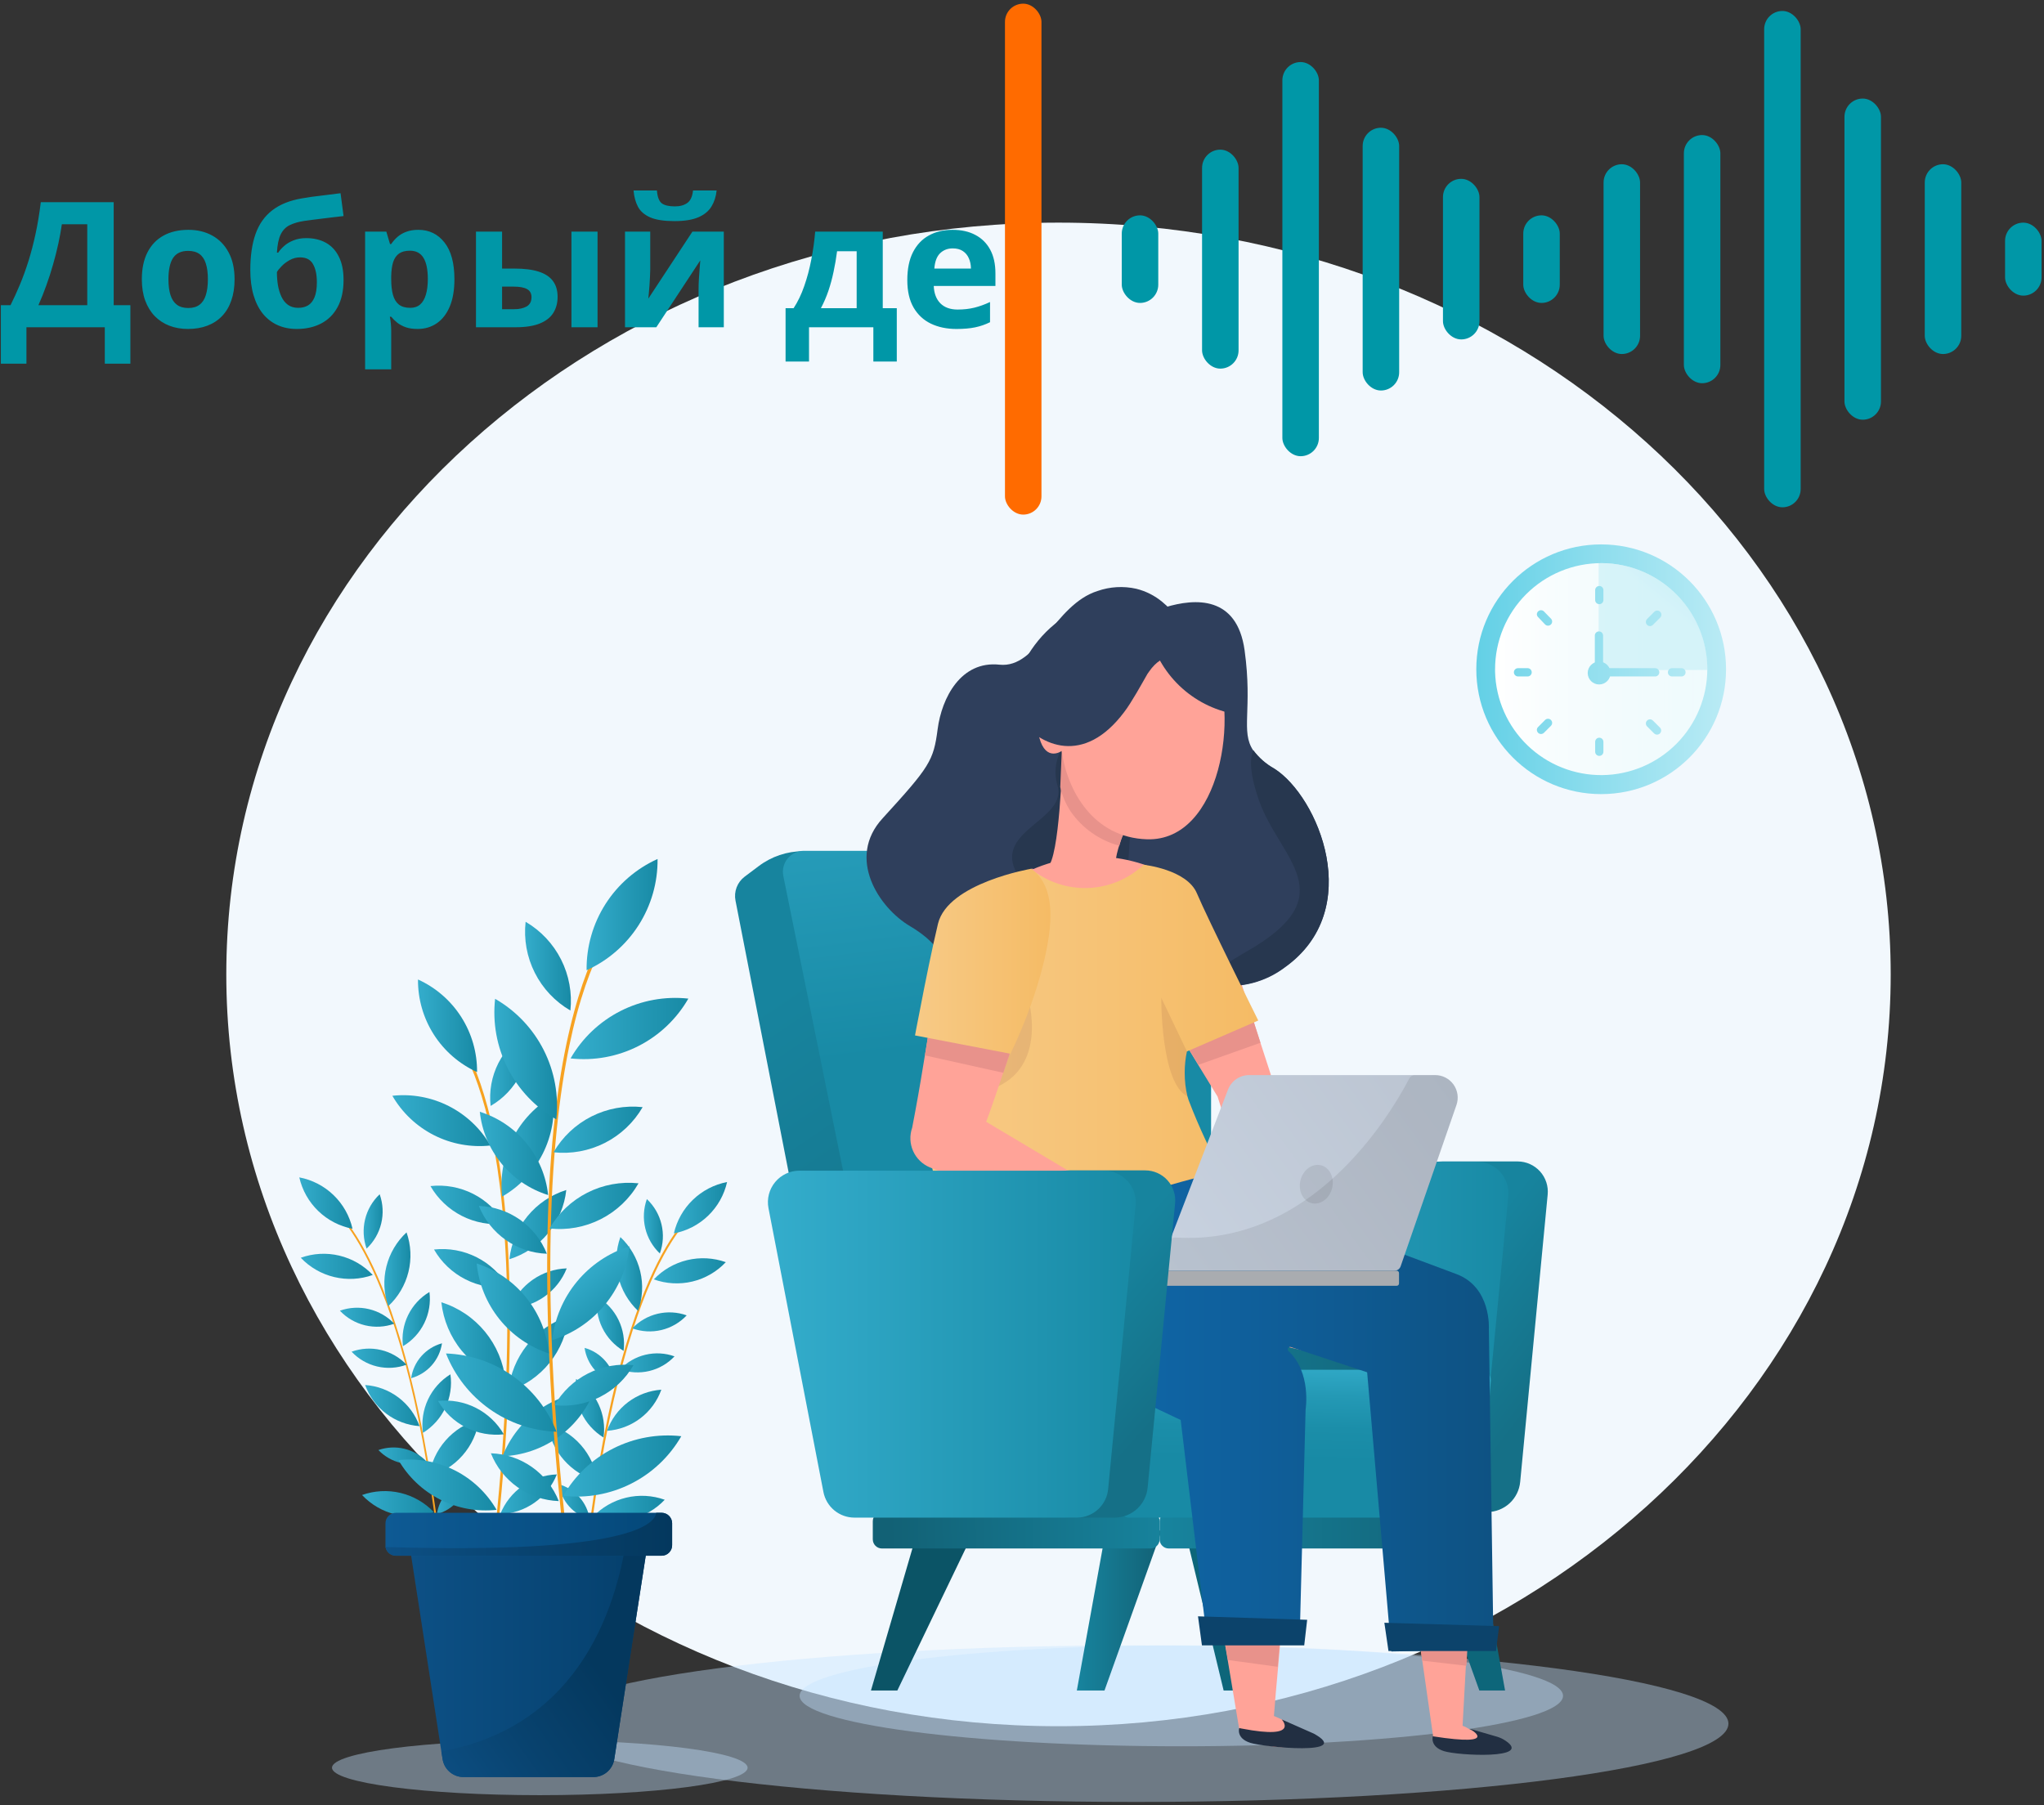 <svg width="480" height="424" viewBox="0 0 480 424" fill="none" xmlns="http://www.w3.org/2000/svg">
<rect x="0" y="0" width="480" height="424" fill="#333333" stroke="none"/>
<path d="M248.571 405.433C356.504 405.433 444 326.379 444 228.862C444 131.344 356.504 52.29 248.571 52.29C140.639 52.29 53.143 131.344 53.143 228.862C53.143 326.379 140.639 405.433 248.571 405.433Z" fill="#F2F8FD"/>
<path opacity="0.4" d="M266.813 423.22C343.626 423.22 405.895 414.987 405.895 404.832C405.895 394.676 343.626 386.444 266.813 386.444C190 386.444 127.73 394.676 127.73 404.832C127.73 414.987 190 423.22 266.813 423.22Z" fill="#C7E3FF"/>
<path opacity="0.4" d="M126.762 421.63C153.713 421.63 175.56 418.742 175.56 415.178C175.56 411.615 153.713 408.726 126.762 408.726C99.812 408.726 77.964 411.615 77.964 415.178C77.964 418.742 99.812 421.63 126.762 421.63Z" fill="#C7E3FF"/>
<path opacity="0.4" d="M277.415 410.144C326.922 410.144 367.054 404.838 367.054 398.294C367.054 391.749 326.922 386.444 277.415 386.444C227.909 386.444 187.776 391.749 187.776 398.294C187.776 404.838 227.909 410.144 277.415 410.144Z" fill="#C7E3FF"/>
<path d="M229.176 358.679L226.574 364.099L210.724 397.047H204.53L215.391 359.819L217.068 354.055L229.176 358.679Z" fill="#0B5466"/>
<path d="M272.77 359.581L270.749 365.237L259.372 397.045H252.877L259.2 362.14L260.275 356.248L272.77 359.581Z" fill="url(#paint0_linear_2475_23226)"/>
<path d="M353.442 397.048H347.399L335.119 362.788L333.097 357.132L345.614 353.777L346.689 359.691L353.442 397.048Z" fill="#0D667A"/>
<path d="M293.093 397.045H287.351L278.49 360.333L277.071 354.505L289.888 352.505L290.319 358.484L293.093 397.045Z" fill="#0D667A"/>
<path d="M270.168 355.13H207.111C205.923 355.13 204.961 356.093 204.961 357.281V361.539C204.961 362.727 205.923 363.69 207.111 363.69H270.168C271.356 363.69 272.319 362.727 272.319 361.539V357.281C272.319 356.093 271.356 355.13 270.168 355.13Z" fill="url(#paint1_linear_2475_23226)"/>
<path d="M346.623 355.13H274.469C273.281 355.13 272.318 356.093 272.318 357.281V361.539C272.318 362.727 273.281 363.69 274.469 363.69H346.623C347.811 363.69 348.774 362.727 348.774 361.539V357.281C348.774 356.093 347.811 355.13 346.623 355.13Z" fill="url(#paint2_linear_2475_23226)"/>
<path d="M338.71 355.133H349.248C351.19 355.125 353.06 354.394 354.491 353.081C355.923 351.769 356.814 349.97 356.991 348.036L363.443 280.592C363.542 279.608 363.434 278.613 363.126 277.673C362.818 276.733 362.316 275.867 361.654 275.132C360.992 274.397 360.183 273.808 359.28 273.404C358.377 273 357.399 272.789 356.41 272.785H338.71C337.548 272.782 336.396 273.01 335.322 273.455C334.248 273.899 333.273 274.553 332.453 275.377C331.634 276.201 330.985 277.179 330.545 278.255C330.106 279.331 329.884 280.483 329.892 281.646V346.273C329.884 347.435 330.106 348.588 330.545 349.664C330.985 350.74 331.634 351.718 332.453 352.542C333.273 353.366 334.248 354.019 335.322 354.464C336.396 354.909 337.548 355.136 338.71 355.133Z" fill="url(#paint3_linear_2475_23226)"/>
<path d="M340.495 354.309H288.127C286.406 354.31 284.739 353.711 283.413 352.616C282.086 351.521 281.182 349.998 280.857 348.309L267.954 281.639C267.751 280.567 267.788 279.463 268.061 278.407C268.333 277.351 268.836 276.367 269.532 275.527C270.228 274.687 271.101 274.011 272.088 273.547C273.076 273.083 274.153 272.843 275.244 272.843H346.818C347.849 272.844 348.869 273.061 349.812 273.478C350.755 273.896 351.601 274.506 352.295 275.269C352.989 276.032 353.517 276.931 353.844 277.91C354.171 278.888 354.29 279.923 354.195 280.95L347.743 347.62C347.568 349.431 346.733 351.115 345.396 352.349C344.059 353.582 342.314 354.28 340.495 354.309Z" fill="url(#paint4_linear_2475_23226)"/>
<path d="M271.243 315.666H193.067L172.722 211.532C172.515 210.486 172.606 209.402 172.987 208.405C173.367 207.409 174.021 206.54 174.872 205.897L178.141 203.446C181.149 201.164 184.818 199.926 188.593 199.918H271.264L271.243 315.666Z" fill="url(#paint5_linear_2475_23226)"/>
<path d="M284.404 315.662H206.228L183.947 205.721C183.804 205.007 183.821 204.271 183.997 203.565C184.173 202.858 184.503 202.2 184.963 201.636C185.424 201.073 186.004 200.618 186.661 200.306C187.319 199.993 188.037 199.83 188.765 199.828H278.727C280.232 199.828 281.676 200.427 282.741 201.491C283.806 202.556 284.404 204 284.404 205.506V315.662Z" fill="url(#paint6_linear_2475_23226)"/>
<path d="M349.054 321.408L284.406 303.687L249.63 304.827L267.91 330.226L349.054 321.408Z" fill="url(#paint7_linear_2475_23226)"/>
<path d="M340.645 356.447H265.372C265.05 356.464 264.728 356.418 264.424 356.31C264.12 356.203 263.84 356.037 263.6 355.821C263.36 355.605 263.165 355.344 263.027 355.053C262.888 354.762 262.808 354.446 262.792 354.124V324.015C262.83 323.368 263.124 322.763 263.607 322.332C264.091 321.901 264.725 321.679 265.372 321.714H347.527C347.862 321.696 348.196 321.747 348.51 321.864C348.824 321.981 349.111 322.16 349.353 322.392C349.594 322.624 349.786 322.903 349.916 323.211C350.046 323.52 350.111 323.852 350.108 324.187L348.194 349.995C347.983 351.825 347.088 353.508 345.688 354.705C344.287 355.902 342.486 356.524 340.645 356.447Z" fill="url(#paint8_linear_2475_23226)"/>
<path d="M213.757 217.555L214.768 218.179C226.187 225.556 221.349 232.954 225.521 239.32C229.693 245.686 227.413 266.934 241.93 257.729C256.447 248.525 266.168 192.178 266.168 192.178L257.264 177.768L278.771 149.143C278.191 147.802 277.47 146.526 276.62 145.337C275.588 143.87 274.366 142.546 272.986 141.401C271.2 139.906 269.096 138.839 266.835 138.282C263.821 137.603 260.677 137.782 257.759 138.799C247.5 142.025 243.737 157.079 234.704 156.111C225.671 155.144 221.155 163.854 220.187 171.273C219.219 178.693 218.359 180.048 207.283 192.178C198.702 201.49 206.358 213.211 213.757 217.555Z" fill="#2F3F5C"/>
<path d="M252.919 172.112C250.89 173.413 249.347 175.346 248.526 177.612C247.706 179.878 247.655 182.352 248.382 184.65C250.661 193.252 230.51 195.403 240.446 207.49C250.382 219.576 269.716 208.199 269.716 208.199L266.339 179.66L252.919 172.112Z" fill="#27374F"/>
<path d="M255.437 211.528C258.822 211.772 262.21 211.072 265.222 209.507L264.663 209.248C258.34 206.152 264.663 194.065 264.663 194.065L249.458 178.645C249.458 178.645 248.834 201.506 245.995 203.7C244.803 204.255 243.449 204.355 242.189 203.979C243.771 206.069 245.761 207.816 248.038 209.113C250.315 210.411 252.832 211.232 255.437 211.528Z" fill="#FFA398"/>
<path d="M249.35 176.092C249.221 179.017 249.092 181.942 248.984 184.867C249.45 186.896 250.273 188.826 251.415 190.566C254.15 194.527 258.206 197.386 262.856 198.631C263.071 197.799 263.308 196.939 263.566 196.05C264.301 193.589 265.207 191.182 266.276 188.846L249.35 176.092Z" fill="#E8928B"/>
<path d="M300.342 276.421C300.387 277.406 300.075 278.375 299.463 279.148C298.85 279.921 297.979 280.446 297.009 280.627C296.04 280.808 295.037 280.632 294.187 280.132C293.338 279.631 292.697 278.841 292.385 277.905L285.933 257.56L281.373 250.097L277.351 243.495L263.544 220.784C262.667 219.348 262.104 217.742 261.893 216.072C261.681 214.403 261.826 212.707 262.317 211.098C262.808 209.488 263.635 208.001 264.742 206.734C265.85 205.466 267.213 204.448 268.743 203.746C270.272 203.044 271.933 202.674 273.616 202.661C275.299 202.647 276.966 202.99 278.506 203.667C280.047 204.344 281.427 205.34 282.555 206.589C283.683 207.837 284.534 209.311 285.051 210.913L292.406 233.731L295.998 244.914L298.277 251.925L298.75 253.452L300.342 276.421Z" fill="#FFA398"/>
<path d="M353.656 409.389C353.636 409.506 353.582 409.615 353.502 409.702C353.422 409.79 353.319 409.853 353.204 409.884L349.527 410.594C346.225 411.275 342.843 411.478 339.483 411.196C338.668 411.115 337.913 410.728 337.371 410.114C336.828 409.5 336.538 408.703 336.558 407.884L333.999 390.033L333.418 386.012L333.117 383.861C331.633 373.495 329.956 361.451 328.235 351.257C327.44 346.547 326.085 340.848 325.397 336.203C324.594 331.17 323.877 326.152 323.246 321.148L303.223 316.546L275.846 309.234C272.129 308.203 268.942 305.8 266.929 302.51C264.916 299.221 264.226 295.29 264.998 291.511C265.771 287.732 267.949 284.388 271.092 282.153C274.235 279.917 278.109 278.958 281.932 279.469L286.878 280.351C298.234 282.071 308.707 286.587 319.138 290.867C324.321 293.018 334.967 297.319 340.193 299.47C342.437 300.409 344.339 302.013 345.642 304.067C346.946 306.12 347.589 308.524 347.484 310.954C347.032 320.826 346.258 330.547 346.279 340.268C346.666 354.182 345.376 369.344 344.688 383.28L344.58 385.151L344.236 391.259L343.462 405.325C344.071 405.558 344.655 405.853 345.204 406.206C347.169 407.224 349.259 407.983 351.419 408.464C352.215 408.701 353.699 408.464 353.656 409.389Z" fill="#FFA398"/>
<path d="M263.974 218.199C263.974 218.199 272.577 228.608 284.061 231.103C284.708 231.243 285.361 231.351 286.018 231.425C291.581 232.115 297.194 230.619 301.675 227.253C320.794 213.683 309.525 187.079 299.245 180.584C297.317 179.516 295.638 178.05 294.32 176.283C291.266 171.767 294.191 166.67 292.277 152.755C290.492 139.851 280.663 140.496 273.631 142.625C271.113 143.41 268.678 144.44 266.361 145.701L267.2 167.1L263.974 218.199Z" fill="#2F3F5C"/>
<path d="M295.997 244.909L281.437 250.092L277.416 243.49L282.104 238.135L292.406 233.726L295.997 244.909Z" fill="#E8928B"/>
<path d="M308.859 409.629C306.171 409.995 303.547 410.188 300.902 410.361C299.715 410.298 298.536 410.14 297.375 409.887C294.321 409.242 291.31 409.565 290.923 405.586L288.299 389.843L287.439 384.811L284.277 365.993C283.202 359.541 281.869 350.788 280.256 344.615C279.46 341.11 278.858 337.497 278.32 333.862L242.555 312.7C239.272 310.655 236.885 307.443 235.873 303.71C234.861 299.977 235.299 296 237.099 292.576C238.899 289.153 241.928 286.538 245.577 285.256C249.226 283.974 253.225 284.121 256.771 285.666L260.728 287.473C274.728 293.925 286.858 304.678 298.644 314.442L300.536 316.012C301.913 317.172 302.996 318.643 303.695 320.303C304.394 321.963 304.69 323.764 304.558 325.561C304.085 332.013 303.569 338.142 303.612 344.443C303.612 353.046 302.171 368.681 300.902 382.746L300.149 391.478C299.762 395.779 299.396 399.736 299.16 403.027L301.095 403.887C302.231 404.443 303.275 405.168 304.192 406.038C305.723 407.011 307.352 407.818 309.053 408.446C309.13 408.459 309.205 408.487 309.272 408.529C309.339 408.57 309.397 408.624 309.443 408.688C309.489 408.752 309.521 408.824 309.539 408.901C309.557 408.978 309.56 409.057 309.547 409.135C309.535 409.212 309.507 409.287 309.465 409.354C309.424 409.421 309.37 409.479 309.306 409.525C309.242 409.57 309.17 409.603 309.093 409.621C309.016 409.639 308.937 409.642 308.859 409.629Z" fill="#FFA398"/>
<path d="M266.382 146.67C266.382 146.67 279.867 145.724 284.77 155.144C291.222 167.338 286.749 197.597 269.415 197.124C256.726 196.759 250.597 185.683 249.328 176.371C249.328 176.371 245.65 179.037 244.08 173.295C242.747 168.456 244.983 160.606 250.833 164.994C250.833 164.994 253.349 146.326 266.382 146.67Z" fill="#FFA398"/>
<path d="M284.061 231.019C284.708 231.159 285.361 231.267 286.018 231.342C291.581 232.031 297.194 230.536 301.675 227.169C320.794 213.599 309.525 186.995 299.245 180.5C297.317 179.432 295.638 177.966 294.32 176.199C293.503 177.984 293.352 181.425 295.675 188.049C300.535 201.856 316.063 210.244 292.642 223.535C285.846 227.427 283.696 229.707 284.061 231.019Z" fill="#27374F"/>
<path d="M270.899 203.682C276.255 205.832 279.308 208.456 280.233 213.209C281.588 220.693 279.158 228.479 277.889 235.877C277.222 239.654 277.222 243.519 277.889 247.297C278.749 251.426 276.857 255.039 278.599 259.147C280.341 263.255 283.889 268.072 284.449 272.545C284.804 276.832 283.722 281.115 281.373 284.718C280.169 286.632 278.771 288.546 277.416 290.46C275.695 292.826 274.254 295.407 272.319 297.622C268.642 301.845 263.534 304.56 257.977 305.247C252.419 305.934 246.804 304.543 242.21 301.342L236.79 297.557C232.89 294.876 229.827 291.149 227.951 286.804C225.564 281.578 222.058 276.051 222.209 270.266C221.929 261.663 228.661 258.545 233.629 253.06C235.116 251.385 236.165 249.368 236.683 247.189V254.179C236.36 242.845 227.929 233.64 227.241 222.392C226.983 217.639 228.747 214.091 232.854 210.306C237.953 205.81 244.204 202.824 250.906 201.685C257.607 200.545 264.494 201.296 270.792 203.854L270.899 203.682Z" fill="#FFA398"/>
<path d="M279.115 258.353C281.59 264.837 284.545 271.127 287.954 277.171L232.037 299.044C232.037 299.044 214.23 277.795 219.262 264.01C224.295 250.224 242.081 204.028 242.081 204.028C245.851 207.121 250.619 208.733 255.492 208.563C260.366 208.392 265.01 206.451 268.555 203.103C268.555 203.103 278.706 204.179 281.072 209.813C283.438 215.448 295.481 239.686 295.481 239.686L278.728 246.955C278.371 248.616 278.198 250.31 278.211 252.009C278.203 253.834 278.412 255.653 278.835 257.429C278.943 257.73 279.029 258.031 279.115 258.353Z" fill="url(#paint9_linear_2475_23226)"/>
<path opacity="0.09" d="M237.262 247.509C237.478 246.262 241.564 235.014 241.564 235.014C241.564 235.014 246.08 250.735 233.262 255.639C220.444 260.542 237.262 247.509 237.262 247.509Z" fill="#4F0F29"/>
<path d="M268.727 290.417C268.234 291.242 267.464 291.865 266.555 292.176C265.645 292.487 264.655 292.466 263.759 292.116L218.359 274.179C216.609 273.451 215.203 272.081 214.431 270.349C213.659 268.617 213.58 266.656 214.209 264.867C215.176 259.878 216.058 254.888 216.875 249.813L217.198 247.855C217.542 245.848 217.865 243.827 218.166 241.791C218.166 241.49 218.166 241.145 218.338 240.844C219.521 233.317 220.811 225.639 222.338 217.983C222.633 216.353 223.266 214.803 224.196 213.432C225.126 212.061 226.332 210.9 227.738 210.023C229.143 209.147 230.717 208.574 232.357 208.342C233.997 208.11 235.668 208.224 237.261 208.676C238.855 209.128 240.336 209.909 241.61 210.968C242.884 212.027 243.922 213.341 244.657 214.825C245.393 216.31 245.809 217.931 245.881 219.586C245.952 221.241 245.676 222.893 245.07 224.435C242.92 229.876 241.113 235.403 239.221 240.973C239.211 241.03 239.211 241.089 239.221 241.145C238.016 244.716 236.833 248.329 235.607 251.899C234.984 253.727 234.382 255.576 233.736 257.426C233.091 259.275 232.36 261.469 231.586 263.469L267.33 284.761C267.796 285.037 268.203 285.403 268.526 285.839C268.85 286.274 269.084 286.769 269.214 287.296C269.344 287.822 269.368 288.369 269.284 288.905C269.201 289.441 269.012 289.955 268.727 290.417Z" fill="#FFA398"/>
<path d="M269.394 283.131C269.394 283.131 284.578 285.496 272.836 285.045C272.836 285.045 293.181 293.927 275.889 289.346C275.889 289.346 293.912 299.906 274.341 291.647C274.341 291.647 289.18 302.658 272.19 293.604C272.19 293.604 283.718 305.325 268.706 294.142C252.856 282.335 256.598 281.969 256.598 281.969L269.394 283.131Z" fill="#E8928B"/>
<path d="M239.22 241.039C239.211 241.096 239.211 241.154 239.22 241.211C238.016 244.781 236.833 248.394 235.607 251.964L217.198 247.878C217.542 245.871 217.864 243.849 218.165 241.813C218.165 241.512 218.165 241.168 218.337 240.867L239.22 241.039Z" fill="#E8928B"/>
<path d="M301.567 280.89C301.567 280.89 310.686 293.128 301.245 284.826C301.245 284.826 301.503 306.999 298.578 289.364C298.578 289.364 296.427 310.139 295.846 288.912C295.846 288.912 291.911 306.956 293.201 287.794C293.201 287.794 287.244 303.106 291.266 284.826C295.567 265.47 297.373 268.782 297.373 268.782L301.567 280.89Z" fill="#FFA398"/>
<path d="M244.253 229.275C242.456 235.535 240.124 241.629 237.284 247.491L214.875 243.189C214.875 243.189 215.369 240.501 216.122 236.737C217.219 230.995 218.896 222.694 220.273 216.951C222.596 207.381 242.145 204.048 242.145 204.048C248.704 208.693 246.962 219.489 244.253 229.275Z" fill="url(#paint10_linear_2475_23226)"/>
<path d="M234.596 290.478C234.596 290.478 227.154 307.684 237.22 313.555C247.285 319.426 277.265 333.513 277.265 333.513L283.458 385.128H305.202L306.599 331.083C306.599 331.083 308.019 322.351 302.556 317.297C302.471 317.208 302.417 317.094 302.403 316.971C302.39 316.849 302.417 316.725 302.48 316.62C302.544 316.514 302.641 316.433 302.756 316.388C302.871 316.343 302.997 316.338 303.115 316.372L321.052 322.308L326.73 387.881L350.731 387.408L349.634 312.135C349.634 312.135 350.279 302.307 341.999 299.232C333.719 296.156 282.577 276.994 281.91 276.499C281.243 276.005 234.596 290.478 234.596 290.478Z" fill="url(#paint11_linear_2475_23226)"/>
<path d="M239.133 170.817V168.667C244.316 175.355 254.532 179.828 263.973 167.269C265.651 165.118 268.275 160.344 269.178 158.774C269.363 158.418 269.578 158.08 269.823 157.763C273.264 152.773 276.985 154.472 276.985 154.472V152.021C278.877 146.945 272.683 139.246 257.629 141.913C242.574 144.579 234.122 163.935 239.133 170.817Z" fill="#2F3F5C"/>
<path d="M269.996 149.166C271.252 153.997 273.909 158.349 277.632 161.675C281.356 165 285.979 167.15 290.921 167.855C296.212 168.78 282.856 147.596 282.856 147.596H269.953" fill="#2F3F5C"/>
<path d="M291.008 405.864C291.008 405.864 290.234 408.251 293.589 409.326C296.944 410.402 317.913 412.359 308.536 407.176L300.987 403.842C300.987 403.842 305.525 408.66 291.653 405.993L291.008 405.864Z" fill="#222F42"/>
<path d="M336.473 407.798C336.473 407.798 335.72 410.206 339.075 411.282C342.43 412.357 360.044 413.217 353.571 408.852C352.963 408.438 352.296 408.119 351.592 407.905L345.14 406.034C345.14 406.034 352.839 410.357 336.473 407.798Z" fill="#222F42"/>
<path d="M300.793 382.741L300.041 391.473L288.363 389.881L287.502 384.849L300.793 382.741Z" fill="#E8928B"/>
<path d="M344.71 385.13L344.366 391.237L334 390.033L333.419 386.011L344.71 385.13Z" fill="#E8928B"/>
<path d="M281.33 379.623L306.966 380.44L306.278 386.44H282.255L281.33 379.623Z" fill="#0C436B"/>
<path d="M325.095 381.133L352.043 381.928L351.311 387.778H326.063L325.095 381.133Z" fill="#0C436B"/>
<path opacity="0.09" d="M278.878 257.512C272.555 254.501 272.705 234.35 272.705 234.35L278.77 247.017C278.401 248.676 278.22 250.372 278.232 252.071C278.232 253.904 278.448 255.73 278.878 257.512Z" fill="#4F0F29"/>
<path d="M274.297 298.464H327.418C327.751 298.467 328.076 298.365 328.346 298.171C328.617 297.978 328.819 297.704 328.924 297.388L342.021 259.537C342.3 258.738 342.383 257.885 342.263 257.047C342.144 256.21 341.825 255.414 341.334 254.725C340.844 254.036 340.195 253.475 339.442 253.089C338.69 252.702 337.856 252.502 337.01 252.504H293.331C292.259 252.503 291.212 252.827 290.329 253.434C289.446 254.041 288.767 254.902 288.384 255.902L275.029 290.571L272.878 296.292C272.785 296.528 272.75 296.783 272.776 297.036C272.802 297.289 272.888 297.531 273.027 297.744C273.166 297.957 273.354 298.133 273.575 298.258C273.796 298.383 274.044 298.454 274.297 298.464Z" fill="url(#paint12_linear_2475_23226)"/>
<g opacity="0.08">
<path d="M312.833 279.032C313.426 276.573 312.241 274.177 310.185 273.682C308.13 273.186 305.983 274.778 305.39 277.237C304.797 279.697 305.982 282.092 308.037 282.588C310.093 283.084 312.24 281.492 312.833 279.032Z" fill="black"/>
</g>
<path d="M244.231 301.988H327.999C328.296 301.988 328.537 301.747 328.537 301.45V298.999C328.537 298.702 328.296 298.461 327.999 298.461H244.231C243.934 298.461 243.694 298.702 243.694 298.999V301.45C243.694 301.747 243.934 301.988 244.231 301.988Z" fill="#A9ACB0"/>
<g opacity="0.08">
<path d="M274.169 298.462H327.483C327.795 298.462 328.1 298.364 328.354 298.183C328.608 298.002 328.8 297.746 328.903 297.451L342.022 259.536C342.3 258.737 342.383 257.883 342.264 257.046C342.144 256.209 341.826 255.412 341.335 254.723C340.844 254.035 340.195 253.474 339.443 253.087C338.69 252.701 337.856 252.5 337.011 252.503H332.258C331.987 252.503 331.722 252.578 331.491 252.718C331.26 252.858 331.071 253.059 330.946 253.299C326.021 262.697 307.805 292.634 276.126 290.655C275.807 290.633 275.489 290.712 275.218 290.883C274.948 291.053 274.738 291.305 274.62 291.602L272.771 296.419C272.684 296.646 272.653 296.891 272.682 297.133C272.71 297.375 272.797 297.606 272.934 297.807C273.072 298.008 273.256 298.172 273.471 298.286C273.686 298.401 273.925 298.461 274.169 298.462Z" fill="black"/>
</g>
<path d="M251.199 356.439H261.759C263.692 356.437 265.556 355.716 266.987 354.416C268.418 353.116 269.314 351.33 269.501 349.406L275.953 282.629C276.049 281.648 275.939 280.658 275.629 279.722C275.319 278.787 274.817 277.927 274.154 277.197C273.492 276.468 272.684 275.885 271.782 275.487C270.881 275.089 269.906 274.885 268.921 274.886H251.242C248.915 274.886 246.683 275.811 245.038 277.456C243.392 279.102 242.468 281.334 242.468 283.661V347.643C242.468 349.964 243.385 352.192 245.021 353.84C246.657 355.487 248.878 356.422 251.199 356.439Z" fill="url(#paint13_linear_2475_23226)"/>
<path d="M252.983 356.44H200.637C198.914 356.436 197.247 355.833 195.921 354.734C194.595 353.635 193.692 352.109 193.367 350.418L180.464 283.748C180.258 282.677 180.291 281.574 180.561 280.518C180.831 279.461 181.331 278.478 182.026 277.637C182.72 276.797 183.592 276.12 184.579 275.656C185.565 275.192 186.642 274.951 187.733 274.952H259.306C260.338 274.953 261.358 275.17 262.301 275.588C263.244 276.006 264.089 276.615 264.784 277.378C265.478 278.141 266.005 279.041 266.332 280.019C266.659 280.997 266.779 282.033 266.683 283.06L260.231 349.73C260.062 351.545 259.229 353.233 257.891 354.471C256.554 355.71 254.806 356.411 252.983 356.44Z" fill="url(#paint14_linear_2475_23226)"/>
<path d="M138.054 363.023C138.025 363.021 137.998 363.012 137.973 362.999C137.948 362.986 137.925 362.967 137.907 362.945C137.889 362.923 137.876 362.898 137.868 362.871C137.86 362.844 137.857 362.815 137.86 362.787C142.312 326.226 149.301 306.676 154.377 296.611C159.926 285.686 164.356 283.428 164.528 283.342C164.546 283.323 164.568 283.308 164.592 283.298C164.616 283.288 164.642 283.282 164.668 283.282C164.694 283.282 164.72 283.288 164.744 283.298C164.768 283.308 164.79 283.323 164.808 283.342C164.847 283.382 164.869 283.436 164.869 283.492C164.869 283.549 164.847 283.603 164.808 283.643C164.808 283.643 160.291 285.966 154.807 296.826C149.753 306.848 142.806 326.419 138.376 362.744C138.388 362.787 138.387 362.832 138.374 362.875C138.361 362.918 138.337 362.956 138.303 362.985C138.269 363.014 138.228 363.034 138.184 363.04C138.14 363.047 138.094 363.041 138.054 363.023Z" fill="#F7A221"/>
<path d="M170.443 296.443C168.325 298.69 165.598 300.27 162.595 300.988C159.592 301.706 156.444 301.532 153.539 300.486C155.663 298.248 158.391 296.675 161.391 295.957C164.392 295.239 167.536 295.408 170.443 296.443Z" fill="url(#paint15_linear_2475_23226)"/>
<path d="M156.098 352.245C153.981 354.492 151.253 356.072 148.25 356.79C145.247 357.508 142.099 357.334 139.194 356.288C141.315 354.045 144.043 352.469 147.045 351.751C150.046 351.033 153.192 351.204 156.098 352.245Z" fill="url(#paint16_linear_2475_23226)"/>
<path d="M146.441 317.28C144.276 315.996 142.534 314.106 141.43 311.844C140.325 309.581 139.907 307.045 140.226 304.548C142.391 305.833 144.133 307.723 145.237 309.985C146.341 312.247 146.76 314.783 146.441 317.28Z" fill="url(#paint17_linear_2475_23226)"/>
<path d="M144.506 324.788C142.634 324.268 140.953 323.215 139.67 321.756C138.386 320.297 137.556 318.496 137.28 316.572C139.151 317.094 140.83 318.148 142.113 319.607C143.396 321.065 144.227 322.865 144.506 324.788Z" fill="url(#paint18_linear_2475_23226)"/>
<path d="M138.483 356.808C136.61 356.294 134.927 355.245 133.64 353.79C132.353 352.335 131.517 350.536 131.236 348.614C133.105 349.136 134.784 350.187 136.07 351.641C137.356 353.094 138.194 354.889 138.483 356.808Z" fill="url(#paint19_linear_2475_23226)"/>
<path d="M151.903 281.625C153.603 283.223 154.798 285.285 155.341 287.555C155.883 289.825 155.75 292.204 154.956 294.399C153.261 292.797 152.069 290.736 151.527 288.467C150.984 286.198 151.115 283.82 151.903 281.625Z" fill="url(#paint20_linear_2475_23226)"/>
<path d="M155.302 326.397C154.344 329.071 152.628 331.408 150.363 333.123C148.098 334.838 145.383 335.856 142.549 336.053C143.505 333.377 145.221 331.038 147.486 329.323C149.751 327.608 152.468 326.591 155.302 326.397Z" fill="url(#paint21_linear_2475_23226)"/>
<path d="M161.258 308.938C159.659 310.638 157.597 311.834 155.327 312.376C153.057 312.919 150.678 312.785 148.483 311.992C150.085 310.297 152.147 309.105 154.416 308.562C156.684 308.02 159.062 308.151 161.258 308.938Z" fill="url(#paint22_linear_2475_23226)"/>
<path d="M152.204 341.713C150.775 343.206 148.946 344.255 146.936 344.736C144.926 345.217 142.82 345.108 140.871 344.423C142.3 342.929 144.129 341.88 146.139 341.399C148.149 340.919 150.255 341.028 152.204 341.713Z" fill="url(#paint23_linear_2475_23226)"/>
<path d="M141.732 337.628C139.439 336.21 137.608 334.156 136.463 331.716C135.317 329.276 134.906 326.555 135.28 323.885C137.575 325.301 139.407 327.355 140.553 329.796C141.699 332.236 142.108 334.958 141.732 337.628Z" fill="url(#paint24_linear_2475_23226)"/>
<path d="M158.398 318.566C156.799 320.266 154.737 321.461 152.467 322.004C150.197 322.546 147.818 322.413 145.623 321.62C147.225 319.924 149.286 318.732 151.555 318.19C153.824 317.647 156.202 317.778 158.398 318.566Z" fill="url(#paint25_linear_2475_23226)"/>
<path d="M145.688 290.547C147.99 292.72 149.609 295.517 150.346 298.595C151.084 301.674 150.907 304.901 149.839 307.881C147.536 305.708 145.918 302.911 145.18 299.832C144.443 296.754 144.62 293.527 145.688 290.547Z" fill="url(#paint26_linear_2475_23226)"/>
<path d="M128.547 334.465C131.598 335.312 134.337 337.03 136.426 339.41C138.516 341.79 139.866 344.728 140.311 347.863C137.259 347.016 134.521 345.297 132.432 342.917C130.342 340.538 128.992 337.6 128.547 334.465Z" fill="url(#paint27_linear_2475_23226)"/>
<path d="M170.743 277.619C170.066 280.631 168.522 283.378 166.301 285.522C164.081 287.666 161.281 289.113 158.248 289.684C158.938 286.679 160.486 283.939 162.705 281.797C164.923 279.655 167.716 278.204 170.743 277.619Z" fill="url(#paint28_linear_2475_23226)"/>
<path d="M103.019 361.928C102.966 361.928 102.914 361.909 102.874 361.873C102.834 361.837 102.809 361.788 102.804 361.734C94.309 292.118 76.545 282.72 76.373 282.634C76.32 282.606 76.28 282.56 76.26 282.504C76.24 282.448 76.242 282.387 76.265 282.333C76.283 282.314 76.305 282.299 76.329 282.288C76.353 282.278 76.379 282.273 76.405 282.273C76.431 282.273 76.457 282.278 76.481 282.288C76.505 282.299 76.527 282.314 76.545 282.333C76.738 282.333 81.168 284.677 86.696 295.624C91.793 305.667 98.782 325.303 103.234 361.777C103.235 361.833 103.216 361.888 103.181 361.931C103.145 361.975 103.096 362.004 103.041 362.014L103.019 361.928Z" fill="#F7A221"/>
<path d="M70.631 295.407C73.536 294.361 76.684 294.187 79.687 294.905C82.69 295.623 85.418 297.203 87.535 299.45C84.629 300.485 81.484 300.654 78.483 299.936C75.483 299.218 72.755 297.645 70.631 295.407Z" fill="url(#paint29_linear_2475_23226)"/>
<path d="M84.975 351.148C87.887 350.099 91.042 349.922 94.052 350.64C97.063 351.359 99.798 352.94 101.922 355.191C99.02 356.235 95.876 356.409 92.877 355.69C89.878 354.972 87.154 353.393 85.04 351.148H84.975Z" fill="url(#paint30_linear_2475_23226)"/>
<path d="M94.631 316.18C94.312 313.683 94.73 311.147 95.835 308.885C96.939 306.623 98.681 304.733 100.846 303.448C101.165 305.946 100.746 308.481 99.642 310.744C98.538 313.006 96.796 314.896 94.631 316.18Z" fill="url(#paint31_linear_2475_23226)"/>
<path d="M96.546 323.691C96.827 321.769 97.663 319.97 98.95 318.515C100.237 317.06 101.92 316.011 103.793 315.497C103.509 317.418 102.673 319.215 101.386 320.67C100.099 322.125 98.418 323.174 96.546 323.691Z" fill="url(#paint32_linear_2475_23226)"/>
<path d="M102.589 355.627C102.876 353.71 103.711 351.917 104.993 350.464C106.275 349.01 107.949 347.958 109.815 347.433C109.54 349.354 108.71 351.153 107.426 352.609C106.142 354.065 104.461 355.114 102.589 355.627Z" fill="url(#paint33_linear_2475_23226)"/>
<path d="M89.169 280.527C89.945 282.719 90.067 285.089 89.521 287.349C88.975 289.61 87.784 291.663 86.093 293.259C85.308 291.061 85.181 288.682 85.727 286.413C86.273 284.144 87.469 282.084 89.169 280.484V280.527Z" fill="url(#paint34_linear_2475_23226)"/>
<path d="M85.749 325.297C88.586 325.492 91.304 326.51 93.573 328.225C95.841 329.939 97.561 332.277 98.524 334.953C95.687 334.758 92.968 333.74 90.7 332.026C88.431 330.311 86.711 327.973 85.749 325.297Z" fill="url(#paint35_linear_2475_23226)"/>
<path d="M79.815 307.84C82.011 307.058 84.387 306.93 86.655 307.472C88.923 308.014 90.984 309.203 92.59 310.894C90.394 311.687 88.015 311.82 85.745 311.278C83.475 310.735 81.414 309.54 79.815 307.84Z" fill="url(#paint36_linear_2475_23226)"/>
<path d="M88.868 340.572C90.817 339.887 92.923 339.778 94.933 340.258C96.944 340.739 98.772 341.789 100.202 343.282C98.252 343.967 96.146 344.076 94.136 343.595C92.126 343.115 90.297 342.065 88.868 340.572Z" fill="url(#paint37_linear_2475_23226)"/>
<path d="M99.32 336.527C98.95 333.858 99.362 331.138 100.507 328.699C101.652 326.259 103.482 324.204 105.772 322.785C106.152 325.455 105.743 328.178 104.597 330.619C103.451 333.06 101.617 335.114 99.32 336.527Z" fill="url(#paint38_linear_2475_23226)"/>
<path d="M82.566 317.47C84.781 316.666 87.182 316.527 89.474 317.07C91.767 317.612 93.851 318.813 95.47 320.524C93.257 321.339 90.853 321.484 88.558 320.941C86.263 320.398 84.179 319.191 82.566 317.47Z" fill="url(#paint39_linear_2475_23226)"/>
<path d="M95.47 289.446C96.52 292.44 96.673 295.676 95.909 298.756C95.144 301.835 93.497 304.625 91.169 306.78C90.121 303.786 89.971 300.551 90.734 297.472C91.499 294.393 93.144 291.604 95.47 289.446Z" fill="url(#paint40_linear_2475_23226)"/>
<path d="M112.504 333.366C112.063 336.5 110.717 339.437 108.631 341.817C106.545 344.197 103.81 345.916 100.761 346.764C101.205 343.631 102.552 340.696 104.637 338.316C106.722 335.937 109.456 334.216 112.504 333.366Z" fill="url(#paint41_linear_2475_23226)"/>
<path d="M70.286 276.528C73.317 277.104 76.114 278.553 78.333 280.696C80.553 282.84 82.099 285.584 82.781 288.593C79.75 288.016 76.953 286.568 74.734 284.424C72.514 282.281 70.968 279.537 70.286 276.528Z" fill="url(#paint42_linear_2475_23226)"/>
<path d="M116.008 364.746C115.925 364.73 115.85 364.684 115.798 364.617C115.747 364.549 115.722 364.465 115.729 364.38C121.858 310.378 118.567 279.688 114.739 263.451C110.524 245.944 104.889 240.998 104.825 240.955C104.769 240.898 104.736 240.822 104.733 240.743C104.73 240.663 104.756 240.585 104.807 240.524C104.857 240.462 104.929 240.422 105.008 240.41C105.087 240.398 105.167 240.416 105.233 240.46C105.47 240.654 111.083 245.45 115.298 263.171C119.17 279.451 122.503 310.227 116.331 364.466C116.32 364.544 116.282 364.616 116.222 364.667C116.163 364.719 116.087 364.747 116.008 364.746Z" fill="#F7A221"/>
<path d="M92.138 257.362C96.695 256.867 101.299 257.707 105.388 259.781C109.477 261.854 112.876 265.071 115.171 269.04C110.613 269.535 106.009 268.694 101.92 266.621C97.831 264.548 94.432 261.331 92.138 257.362Z" fill="url(#paint43_linear_2475_23226)"/>
<path d="M93.579 342.934C98.137 342.439 102.74 343.279 106.829 345.352C110.919 347.426 114.317 350.642 116.612 354.612C112.054 355.106 107.451 354.266 103.361 352.193C99.272 350.12 95.874 346.903 93.579 342.934Z" fill="url(#paint44_linear_2475_23226)"/>
<path d="M119.623 295.75C120.029 292.035 121.508 288.519 123.88 285.631C126.252 282.744 129.413 280.61 132.979 279.491C132.581 283.208 131.105 286.728 128.732 289.617C126.359 292.506 123.193 294.638 119.623 295.75Z" fill="url(#paint45_linear_2475_23226)"/>
<path d="M119.816 307.234C120.883 304.558 122.706 302.251 125.062 300.593C127.419 298.936 130.207 298 133.086 297.9C132.021 300.578 130.199 302.887 127.842 304.544C125.485 306.202 122.696 307.137 119.816 307.234Z" fill="url(#paint46_linear_2475_23226)"/>
<path d="M117.472 355.625C118.543 352.948 120.369 350.64 122.729 348.982C125.089 347.325 127.881 346.39 130.763 346.292C129.694 348.971 127.868 351.28 125.507 352.938C123.147 354.596 120.355 355.53 117.472 355.625Z" fill="url(#paint47_linear_2475_23226)"/>
<path d="M124.032 242.327C124.41 245.773 123.777 249.255 122.212 252.348C120.646 255.441 118.215 258.012 115.214 259.747C114.827 256.3 115.456 252.815 117.022 249.721C118.589 246.626 121.025 244.056 124.032 242.327Z" fill="url(#paint48_linear_2475_23226)"/>
<path d="M103.643 305.861C107.666 307.122 111.233 309.53 113.907 312.788C116.581 316.047 118.246 320.015 118.698 324.206C114.681 322.936 111.12 320.526 108.447 317.269C105.774 314.012 104.105 310.049 103.643 305.861Z" fill="url(#paint49_linear_2475_23226)"/>
<path d="M101.085 278.57C104.533 278.194 108.016 278.83 111.109 280.399C114.202 281.969 116.772 284.404 118.505 287.409C115.056 287.788 111.572 287.154 108.478 285.584C105.384 284.014 102.815 281.577 101.085 278.57Z" fill="url(#paint50_linear_2475_23226)"/>
<path d="M102.869 329.043C105.925 328.708 109.012 329.269 111.755 330.659C114.497 332.05 116.775 334.208 118.31 336.872C115.254 337.21 112.165 336.65 109.423 335.26C106.68 333.869 104.402 331.709 102.869 329.043Z" fill="url(#paint51_linear_2475_23226)"/>
<path d="M119.385 326.745C119.78 322.758 121.325 318.971 123.834 315.848C126.343 312.724 129.707 310.398 133.515 309.153C133.129 313.142 131.586 316.932 129.076 320.058C126.566 323.183 123.198 325.507 119.385 326.745Z" fill="url(#paint52_linear_2475_23226)"/>
<path d="M101.922 293.467C105.37 293.091 108.853 293.726 111.946 295.296C115.04 296.865 117.609 299.301 119.342 302.306C115.893 302.688 112.408 302.054 109.314 300.484C106.219 298.914 103.65 296.475 101.922 293.467Z" fill="url(#paint53_linear_2475_23226)"/>
<path d="M129.88 257.38C130.414 262.06 129.566 266.793 127.441 270.997C125.316 275.201 122.007 278.691 117.923 281.037C117.395 276.357 118.246 271.626 120.37 267.423C122.494 263.22 125.8 259.73 129.88 257.38Z" fill="url(#paint54_linear_2475_23226)"/>
<path d="M139.516 326.741C137.798 331.1 134.851 334.866 131.033 337.58C127.215 340.295 122.69 341.842 118.009 342.033C119.725 337.672 122.671 333.905 126.49 331.19C130.308 328.475 134.834 326.929 139.516 326.741Z" fill="url(#paint55_linear_2475_23226)"/>
<path d="M98.159 230.049C102.327 231.942 105.856 235.004 108.318 238.864C110.78 242.723 112.07 247.214 112.03 251.792C107.862 249.898 104.333 246.836 101.871 242.977C99.409 239.117 98.119 234.626 98.159 230.049Z" fill="url(#paint56_linear_2475_23226)"/>
<path d="M132.978 363.517C132.882 363.517 132.79 363.482 132.718 363.419C132.647 363.355 132.601 363.268 132.591 363.172C125.192 298.051 129.171 261.06 133.838 241.51C138.892 220.241 145.645 214.498 145.925 214.262C146.003 214.215 146.095 214.198 146.185 214.213C146.275 214.228 146.357 214.275 146.416 214.344C146.475 214.414 146.508 214.502 146.509 214.593C146.509 214.684 146.477 214.772 146.419 214.842C146.419 214.842 139.516 220.757 134.526 241.855C129.924 261.361 125.924 298.201 133.343 363.086C133.349 363.135 133.346 363.183 133.333 363.23C133.32 363.277 133.297 363.32 133.267 363.358C133.237 363.396 133.2 363.428 133.158 363.451C133.115 363.475 133.069 363.49 133.021 363.495L132.978 363.517Z" fill="#F7A221"/>
<path d="M161.646 234.543C158.901 239.32 154.823 243.193 149.911 245.687C144.998 248.181 139.465 249.189 133.989 248.586C136.735 243.811 140.814 239.94 145.726 237.446C150.638 234.952 156.17 233.943 161.646 234.543Z" fill="url(#paint57_linear_2475_23226)"/>
<path d="M159.989 337.32C157.236 342.102 153.145 345.975 148.22 348.462C143.295 350.95 137.75 351.943 132.267 351.32C135.022 346.54 139.113 342.669 144.038 340.182C148.963 337.695 154.507 336.7 159.989 337.32Z" fill="url(#paint58_linear_2475_23226)"/>
<path d="M128.633 280.65C124.364 279.297 120.582 276.729 117.748 273.262C114.914 269.794 113.151 265.575 112.676 261.122C116.961 262.462 120.762 265.023 123.612 268.492C126.462 271.961 128.237 276.187 128.719 280.65H128.633Z" fill="url(#paint59_linear_2475_23226)"/>
<path d="M128.418 294.46C124.955 294.342 121.602 293.217 118.767 291.224C115.933 289.23 113.742 286.453 112.461 283.234C115.924 283.352 119.277 284.477 122.111 286.47C124.945 288.464 127.137 291.241 128.418 294.46Z" fill="url(#paint60_linear_2475_23226)"/>
<path d="M131.214 352.553C127.753 352.436 124.401 351.311 121.571 349.317C118.74 347.323 116.553 344.546 115.277 341.326C118.738 341.443 122.09 342.567 124.921 344.562C127.751 346.556 129.939 349.333 131.214 352.553Z" fill="url(#paint61_linear_2475_23226)"/>
<path d="M123.43 216.498C127.003 218.591 129.896 221.67 131.762 225.367C133.627 229.064 134.386 233.22 133.947 237.338C130.362 235.257 127.46 232.18 125.593 228.48C123.726 224.78 122.974 220.617 123.43 216.498Z" fill="url(#paint62_linear_2475_23226)"/>
<path d="M147.817 292.786C147.255 297.817 145.239 302.576 142.015 306.479C138.791 310.383 134.5 313.262 129.665 314.765C130.223 309.725 132.237 304.956 135.46 301.042C138.684 297.127 142.977 294.236 147.817 292.721V292.786Z" fill="url(#paint63_linear_2475_23226)"/>
<path d="M150.913 260.032C148.826 263.636 145.738 266.556 142.023 268.438C138.309 270.32 134.127 271.083 129.987 270.635C132.074 267.032 135.163 264.112 138.877 262.23C142.592 260.347 146.773 259.584 150.913 260.032Z" fill="url(#paint64_linear_2475_23226)"/>
<path d="M148.764 320.632C146.924 323.832 144.19 326.427 140.897 328.096C137.604 329.765 133.895 330.438 130.225 330.03C132.072 326.835 134.807 324.246 138.099 322.577C141.39 320.908 145.095 320.233 148.764 320.632Z" fill="url(#paint65_linear_2475_23226)"/>
<path d="M128.914 317.884C124.339 316.387 120.298 313.591 117.285 309.837C114.272 306.083 112.416 301.533 111.945 296.743C116.523 298.235 120.567 301.029 123.581 304.784C126.594 308.539 128.448 313.091 128.914 317.884Z" fill="url(#paint66_linear_2475_23226)"/>
<path d="M149.946 277.922C147.873 281.534 144.79 284.461 141.077 286.344C137.363 288.228 133.18 288.986 129.042 288.525C131.127 284.925 134.212 282.008 137.923 280.126C141.633 278.244 145.81 277.478 149.946 277.922Z" fill="url(#paint67_linear_2475_23226)"/>
<path d="M116.267 234.587C121.158 237.399 125.122 241.576 127.674 246.607C130.226 251.638 131.254 257.304 130.634 262.911C125.741 260.102 121.775 255.925 119.223 250.893C116.671 245.862 115.644 240.194 116.267 234.587Z" fill="url(#paint68_linear_2475_23226)"/>
<path d="M104.741 317.885C110.388 318.092 115.852 319.942 120.463 323.208C125.074 326.474 128.631 331.015 130.699 336.274C125.056 336.063 119.597 334.215 114.987 330.953C110.377 327.692 106.817 323.158 104.741 317.907V317.885Z" fill="url(#paint69_linear_2475_23226)"/>
<path d="M154.419 201.749C154.475 207.252 152.929 212.652 149.97 217.292C147.01 221.931 142.765 225.61 137.752 227.879C137.685 222.374 139.226 216.969 142.187 212.328C145.148 207.686 149.399 204.009 154.419 201.749Z" fill="url(#paint70_linear_2475_23226)"/>
<path d="M151.774 364.505L144.268 413.066C144.112 414.225 143.552 415.292 142.686 416.079C141.821 416.866 140.705 417.322 139.536 417.367H108.653C107.484 417.322 106.369 416.866 105.503 416.079C104.638 415.292 104.078 414.225 103.922 413.066L103.642 411.346L96.416 364.505C96.27 363.782 96.281 363.037 96.447 362.32C96.613 361.602 96.931 360.928 97.379 360.343C97.827 359.758 98.395 359.276 99.045 358.93C99.695 358.583 100.412 358.379 101.147 358.332H147.085C147.584 358.329 148.08 358.416 148.548 358.59C149.681 359.058 150.62 359.9 151.207 360.977C151.794 362.053 151.994 363.298 151.774 364.505Z" fill="url(#paint71_linear_2475_23226)"/>
<path d="M151.775 364.509L144.269 413.071C144.113 414.23 143.553 415.297 142.687 416.084C141.822 416.87 140.706 417.327 139.538 417.372H108.654C107.485 417.327 106.37 416.87 105.505 416.084C104.639 415.297 104.079 414.23 103.923 413.071L103.643 411.35C136.72 405.371 145.366 376.359 147.516 358.595H148.506C149.647 359.055 150.596 359.894 151.191 360.971C151.786 362.048 151.992 363.298 151.775 364.509Z" fill="url(#paint72_linear_2475_23226)"/>
<path d="M157.839 357.776V362.916C157.839 363.243 157.774 363.566 157.649 363.868C157.523 364.169 157.339 364.443 157.107 364.673C156.875 364.903 156.6 365.084 156.297 365.207C155.995 365.33 155.671 365.392 155.344 365.389H92.976C92.393 365.389 91.828 365.184 91.38 364.811C90.932 364.438 90.629 363.92 90.524 363.346C90.512 363.203 90.512 363.059 90.524 362.916V357.776C90.524 357.449 90.588 357.126 90.714 356.825C90.84 356.523 91.024 356.25 91.256 356.02C91.488 355.79 91.763 355.608 92.066 355.485C92.368 355.362 92.692 355.3 93.019 355.303H155.387C156.04 355.308 156.663 355.572 157.122 356.035C157.582 356.498 157.839 357.124 157.839 357.776Z" fill="url(#paint73_linear_2475_23226)"/>
<path d="M157.84 357.776V362.916C157.84 363.243 157.775 363.566 157.65 363.868C157.524 364.169 157.34 364.443 157.108 364.673C156.876 364.903 156.601 365.084 156.298 365.207C155.996 365.33 155.672 365.392 155.345 365.389H92.976C92.393 365.389 91.829 365.184 91.381 364.811C90.933 364.438 90.63 363.92 90.525 363.346C147.839 365.088 153.797 357.905 154.098 355.303H155.345C155.672 355.3 155.996 355.362 156.298 355.485C156.601 355.608 156.876 355.79 157.108 356.02C157.34 356.25 157.524 356.523 157.65 356.825C157.775 357.126 157.84 357.449 157.84 357.776Z" fill="url(#paint74_linear_2475_23226)"/>
<path d="M26.699 47.491V71.678H30.616V85.42H24.609V76.862H6.208V85.42H0.201V71.678H2.471C3.234 70.152 3.971 68.538 4.681 66.837C5.391 65.136 6.054 63.308 6.67 61.353C7.286 59.397 7.842 57.275 8.337 54.984C8.833 52.694 9.248 50.196 9.583 47.491H26.699ZM20.491 52.674H14.525C14.324 54.094 14.049 55.607 13.701 57.214C13.353 58.821 12.938 60.462 12.455 62.136C11.987 63.797 11.458 65.438 10.868 67.058C10.292 68.678 9.676 70.219 9.02 71.678H20.491V52.674ZM55.085 65.591C55.085 67.466 54.83 69.127 54.321 70.574C53.826 72.02 53.096 73.246 52.132 74.25C51.181 75.241 50.029 75.991 48.676 76.5C47.337 77.009 45.824 77.263 44.136 77.263C42.556 77.263 41.103 77.009 39.777 76.5C38.464 75.991 37.319 75.241 36.342 74.25C35.377 73.246 34.627 72.02 34.092 70.574C33.569 69.127 33.308 67.466 33.308 65.591C33.308 63.1 33.75 60.991 34.634 59.263C35.518 57.536 36.777 56.223 38.411 55.326C40.045 54.428 41.993 53.98 44.257 53.98C46.359 53.98 48.221 54.428 49.842 55.326C51.475 56.223 52.755 57.536 53.679 59.263C54.616 60.991 55.085 63.1 55.085 65.591ZM39.556 65.591C39.556 67.065 39.717 68.303 40.038 69.308C40.359 70.312 40.862 71.069 41.545 71.578C42.228 72.087 43.118 72.341 44.217 72.341C45.301 72.341 46.179 72.087 46.848 71.578C47.531 71.069 48.027 70.312 48.335 69.308C48.656 68.303 48.817 67.065 48.817 65.591C48.817 64.105 48.656 62.873 48.335 61.895C48.027 60.904 47.531 60.161 46.848 59.665C46.165 59.17 45.275 58.922 44.176 58.922C42.556 58.922 41.377 59.478 40.641 60.589C39.917 61.701 39.556 63.368 39.556 65.591ZM58.781 63.402C58.781 60.094 59.19 57.281 60.007 54.964C60.824 52.647 62.123 50.799 63.904 49.42C65.685 48.027 68.022 47.083 70.915 46.587C72.362 46.333 73.828 46.125 75.315 45.964C76.815 45.79 78.368 45.596 79.975 45.382L80.679 50.745C79.982 50.826 79.225 50.913 78.409 51.007C77.591 51.1 76.768 51.201 75.938 51.308C75.107 51.402 74.304 51.502 73.527 51.609C72.75 51.703 72.047 51.797 71.417 51.891C70.051 52.105 68.913 52.44 68.002 52.895C67.091 53.35 66.395 54.074 65.913 55.065C65.431 56.056 65.136 57.482 65.029 59.344H65.33C65.652 58.835 66.107 58.319 66.696 57.797C67.286 57.261 68.016 56.819 68.886 56.471C69.757 56.109 70.761 55.928 71.9 55.928C73.694 55.928 75.248 56.297 76.56 57.033C77.873 57.77 78.884 58.868 79.594 60.328C80.317 61.775 80.679 63.583 80.679 65.752C80.679 68.297 80.21 70.426 79.272 72.141C78.348 73.841 77.062 75.121 75.415 75.978C73.768 76.835 71.859 77.263 69.69 77.263C68.029 77.263 66.529 76.962 65.19 76.359C63.85 75.757 62.699 74.866 61.734 73.688C60.783 72.509 60.054 71.062 59.545 69.348C59.036 67.621 58.781 65.638 58.781 63.402ZM70.051 72.301C70.922 72.301 71.679 72.114 72.321 71.739C72.978 71.35 73.487 70.721 73.848 69.85C74.223 68.966 74.411 67.781 74.411 66.295C74.411 64.5 74.109 63.08 73.507 62.036C72.917 60.978 71.906 60.449 70.473 60.449C69.603 60.449 68.786 60.663 68.022 61.092C67.272 61.507 66.636 61.989 66.114 62.538C65.591 63.074 65.23 63.529 65.029 63.904C65.029 64.962 65.109 65.993 65.27 66.998C65.444 67.989 65.719 68.886 66.094 69.69C66.469 70.493 66.978 71.129 67.621 71.598C68.277 72.067 69.087 72.301 70.051 72.301ZM98.237 53.98C100.768 53.98 102.81 54.964 104.364 56.933C105.931 58.902 106.714 61.788 106.714 65.591C106.714 68.136 106.346 70.279 105.609 72.02C104.873 73.748 103.855 75.053 102.556 75.938C101.257 76.821 99.763 77.263 98.076 77.263C96.991 77.263 96.06 77.129 95.284 76.862C94.507 76.58 93.844 76.225 93.295 75.797C92.746 75.355 92.27 74.886 91.868 74.391H91.547C91.654 74.926 91.734 75.475 91.788 76.038C91.841 76.6 91.868 77.15 91.868 77.685V86.746H85.741V54.402H90.723L91.587 57.315H91.868C92.27 56.712 92.759 56.156 93.335 55.647C93.911 55.138 94.6 54.737 95.404 54.442C96.221 54.134 97.165 53.98 98.237 53.98ZM96.268 58.882C95.196 58.882 94.346 59.103 93.716 59.545C93.087 59.987 92.625 60.65 92.33 61.533C92.049 62.417 91.895 63.536 91.868 64.888V65.551C91.868 66.998 92.002 68.223 92.27 69.228C92.551 70.232 93.013 70.996 93.656 71.518C94.312 72.04 95.21 72.301 96.348 72.301C97.286 72.301 98.056 72.04 98.659 71.518C99.261 70.996 99.71 70.232 100.004 69.228C100.313 68.21 100.467 66.971 100.467 65.511C100.467 63.315 100.125 61.661 99.442 60.549C98.759 59.438 97.701 58.882 96.268 58.882ZM111.777 76.862V54.402H117.904V63.08H120.857C123.147 63.08 125.036 63.321 126.522 63.803C128.022 64.286 129.134 65.022 129.857 66.013C130.58 66.991 130.942 68.223 130.942 69.71C130.942 71.156 130.607 72.415 129.937 73.487C129.268 74.558 128.21 75.388 126.763 75.978C125.317 76.567 123.422 76.862 121.078 76.862H111.777ZM117.904 72.623H120.737C121.929 72.623 122.906 72.408 123.67 71.98C124.433 71.538 124.815 70.808 124.815 69.79C124.815 68.92 124.467 68.29 123.77 67.902C123.074 67.513 122.036 67.319 120.656 67.319H117.904V72.623ZM134.196 76.862V54.402H140.324V76.862H134.196ZM152.699 54.402V63.281C152.699 63.737 152.679 64.312 152.638 65.009C152.612 65.692 152.571 66.388 152.518 67.098C152.464 67.808 152.411 68.444 152.357 69.007C152.304 69.569 152.263 69.951 152.237 70.152L162.603 54.402H169.975V76.862H164.049V67.902C164.049 67.165 164.076 66.355 164.129 65.471C164.183 64.574 164.243 63.73 164.31 62.94C164.377 62.15 164.424 61.553 164.451 61.152L154.125 76.862H146.772V54.402H152.699ZM168.288 44.739C168.141 46.158 167.739 47.411 167.083 48.495C166.426 49.58 165.402 50.424 164.009 51.027C162.616 51.629 160.741 51.931 158.384 51.931C155.96 51.931 154.071 51.643 152.719 51.067C151.366 50.478 150.402 49.647 149.826 48.576C149.25 47.491 148.902 46.212 148.781 44.739H154.266C154.386 46.252 154.768 47.257 155.411 47.752C156.054 48.234 157.085 48.475 158.504 48.475C159.683 48.475 160.647 48.208 161.397 47.672C162.147 47.136 162.596 46.158 162.743 44.739H168.288ZM207.301 54.402V72.382H210.596V84.917H205.092V76.862H189.984V84.917H184.48V72.382H186.368C187.359 70.868 188.19 69.141 188.859 67.199C189.542 65.257 190.092 63.201 190.507 61.031C190.935 58.848 191.243 56.638 191.431 54.402H207.301ZM201.174 59.002H196.574C196.359 60.663 196.085 62.27 195.75 63.824C195.429 65.364 195.027 66.85 194.545 68.283C194.063 69.703 193.473 71.069 192.777 72.382H201.174V59.002ZM223.694 53.98C225.77 53.98 227.558 54.382 229.058 55.185C230.558 55.975 231.717 57.127 232.533 58.641C233.35 60.154 233.759 62.002 233.759 64.185V67.158H219.275C219.342 68.886 219.857 70.246 220.821 71.237C221.799 72.214 223.152 72.703 224.879 72.703C226.312 72.703 227.625 72.556 228.817 72.261C230.009 71.966 231.234 71.525 232.493 70.935V75.676C231.382 76.225 230.217 76.627 228.998 76.882C227.792 77.136 226.326 77.263 224.598 77.263C222.348 77.263 220.353 76.848 218.612 76.018C216.884 75.188 215.525 73.922 214.533 72.221C213.556 70.52 213.067 68.377 213.067 65.792C213.067 63.167 213.509 60.984 214.393 59.243C215.29 57.489 216.536 56.176 218.129 55.306C219.723 54.422 221.578 53.98 223.694 53.98ZM223.734 58.339C222.542 58.339 221.551 58.721 220.761 59.484C219.984 60.248 219.536 61.446 219.415 63.08H228.013C228 62.17 227.833 61.359 227.511 60.65C227.203 59.94 226.734 59.377 226.105 58.962C225.489 58.547 224.699 58.339 223.734 58.339Z" fill="#0097A7"/>
<rect x="236" y="0.862" width="8.571" height="120" rx="4.286" fill="#FF6B00"/>
<rect x="263.429" y="50.576" width="8.571" height="20.571" rx="4.286" fill="#0097A7"/>
<rect x="282.286" y="35.147" width="8.571" height="51.429" rx="4.286" fill="#0097A7"/>
<rect x="301.143" y="14.576" width="8.571" height="92.571" rx="4.286" fill="#0097A7"/>
<rect x="320" y="30.004" width="8.571" height="61.714" rx="4.286" fill="#0097A7"/>
<rect x="338.857" y="42.004" width="8.571" height="37.714" rx="4.286" fill="#0097A7"/>
<rect x="357.714" y="50.576" width="8.571" height="20.571" rx="4.286" fill="#0097A7"/>
<rect x="376.571" y="38.576" width="8.571" height="44.571" rx="4.286" fill="#0097A7"/>
<rect x="395.429" y="31.719" width="8.571" height="58.286" rx="4.286" fill="#0097A7"/>
<rect x="414.286" y="2.576" width="8.571" height="116.571" rx="4.286" fill="#0097A7"/>
<rect x="433.143" y="23.147" width="8.571" height="75.429" rx="4.286" fill="#0097A7"/>
<rect x="452" y="38.576" width="8.571" height="44.571" rx="4.286" fill="#0097A7"/>
<rect x="470.857" y="52.29" width="8.571" height="17.143" rx="4.286" fill="#0097A7"/>
<path d="M376.01 186.511C392.206 186.511 405.335 173.382 405.335 157.186C405.335 140.991 392.206 127.862 376.01 127.862C359.814 127.862 346.685 140.991 346.685 157.186C346.685 173.382 359.814 186.511 376.01 186.511Z" fill="url(#paint75_linear_2475_23226)"/>
<path d="M400.934 157.186C400.917 163.733 398.325 170.012 393.716 174.663C389.108 179.315 382.854 181.966 376.306 182.044C369.759 182.122 363.444 179.62 358.726 175.079C354.008 170.539 351.267 164.324 351.095 157.778C351.095 157.578 351.095 157.386 351.095 157.186C351.095 153.91 351.741 150.666 352.995 147.64C354.25 144.613 356.089 141.864 358.407 139.549C360.725 137.235 363.477 135.399 366.505 134.149C369.533 132.898 372.778 132.257 376.054 132.262H376.21C382.785 132.317 389.072 134.967 393.702 139.635C398.333 144.303 400.932 150.611 400.934 157.186Z" fill="url(#paint76_linear_2475_23226)"/>
<path opacity="0.51" d="M375.418 157.396V132.272H376.054C382.664 132.272 389.004 134.898 393.678 139.572C398.352 144.246 400.978 150.585 400.978 157.196V157.352L375.418 157.396Z" fill="url(#paint77_linear_2475_23226)"/>
<path d="M374.52 157.039V149.266C374.52 149.009 374.622 148.763 374.803 148.582C374.985 148.4 375.231 148.299 375.487 148.299C375.744 148.299 375.99 148.4 376.171 148.582C376.353 148.763 376.455 149.009 376.455 149.266V157.039C376.455 157.296 376.353 157.542 376.171 157.723C375.99 157.905 375.744 158.007 375.487 158.007C375.231 158.007 374.985 157.905 374.803 157.723C374.622 157.542 374.52 157.296 374.52 157.039Z" fill="url(#paint78_linear_2475_23226)"/>
<path d="M374.895 157.901C374.897 157.644 375.001 157.398 375.184 157.216C375.366 157.035 375.613 156.934 375.871 156.934H388.594C388.729 156.921 388.866 156.936 388.995 156.979C389.124 157.022 389.242 157.092 389.343 157.183C389.444 157.275 389.524 157.386 389.579 157.511C389.634 157.635 389.662 157.769 389.662 157.905C389.662 158.041 389.634 158.176 389.579 158.3C389.524 158.424 389.444 158.536 389.343 158.627C389.242 158.719 389.124 158.788 388.995 158.831C388.866 158.874 388.729 158.89 388.594 158.877H375.871C375.612 158.877 375.364 158.774 375.181 158.591C374.997 158.408 374.895 158.16 374.895 157.901Z" fill="url(#paint79_linear_2475_23226)"/>
<path d="M375.531 160.757C377.014 160.757 378.215 159.556 378.215 158.073C378.215 156.591 377.014 155.389 375.531 155.389C374.049 155.389 372.847 156.591 372.847 158.073C372.847 159.556 374.049 160.757 375.531 160.757Z" fill="url(#paint80_linear_2475_23226)"/>
<path d="M391.679 157.9C391.679 157.649 391.776 157.408 391.95 157.228C392.124 157.047 392.361 156.941 392.612 156.932H394.947C395.189 156.955 395.414 157.067 395.577 157.247C395.741 157.427 395.831 157.661 395.831 157.904C395.831 158.147 395.741 158.381 395.577 158.561C395.414 158.74 395.189 158.853 394.947 158.876H392.612C392.36 158.867 392.121 158.759 391.947 158.577C391.773 158.395 391.677 158.152 391.679 157.9Z" fill="url(#paint81_linear_2475_23226)"/>
<path d="M355.514 157.9C355.514 157.643 355.616 157.397 355.797 157.216C355.979 157.034 356.225 156.932 356.481 156.932H358.817C359.059 156.955 359.283 157.067 359.447 157.247C359.61 157.427 359.701 157.661 359.701 157.904C359.701 158.147 359.61 158.381 359.447 158.561C359.283 158.74 359.059 158.853 358.817 158.876H356.481C356.224 158.873 355.978 158.769 355.797 158.587C355.616 158.404 355.514 158.157 355.514 157.9Z" fill="url(#paint82_linear_2475_23226)"/>
<path d="M374.599 176.568V174.232C374.599 173.976 374.701 173.73 374.882 173.548C375.064 173.367 375.31 173.265 375.566 173.265C375.823 173.265 376.069 173.367 376.25 173.548C376.432 173.73 376.534 173.976 376.534 174.232V176.568C376.534 176.825 376.432 177.071 376.25 177.252C376.069 177.433 375.823 177.535 375.566 177.535C375.31 177.535 375.064 177.433 374.882 177.252C374.701 177.071 374.599 176.825 374.599 176.568Z" fill="url(#paint83_linear_2475_23226)"/>
<path d="M374.599 140.932V138.597C374.599 138.34 374.701 138.094 374.882 137.913C375.064 137.732 375.31 137.63 375.566 137.63C375.823 137.63 376.069 137.732 376.25 137.913C376.432 138.094 376.534 138.34 376.534 138.597V140.932C376.534 141.189 376.432 141.435 376.25 141.616C376.069 141.798 375.823 141.9 375.566 141.9C375.31 141.9 375.064 141.798 374.882 141.616C374.701 141.435 374.599 141.189 374.599 140.932Z" fill="url(#paint84_linear_2475_23226)"/>
<path d="M386.511 146.075C386.509 145.948 386.533 145.823 386.581 145.706C386.629 145.589 386.7 145.483 386.79 145.395L388.437 143.739C388.525 143.638 388.633 143.556 388.754 143.498C388.874 143.441 389.006 143.408 389.14 143.404C389.274 143.399 389.407 143.422 389.532 143.471C389.656 143.52 389.77 143.594 389.864 143.689C389.959 143.784 390.033 143.897 390.082 144.022C390.131 144.146 390.154 144.28 390.15 144.413C390.145 144.547 390.113 144.679 390.055 144.8C389.997 144.921 389.915 145.028 389.814 145.116L388.158 146.763C388.068 146.853 387.962 146.924 387.844 146.973C387.727 147.022 387.601 147.047 387.474 147.047C387.347 147.047 387.221 147.022 387.104 146.973C386.987 146.924 386.88 146.853 386.79 146.763C386.7 146.673 386.628 146.566 386.581 146.447C386.533 146.329 386.509 146.202 386.511 146.075Z" fill="url(#paint85_linear_2475_23226)"/>
<path d="M386.511 169.918C386.509 169.792 386.533 169.667 386.581 169.55C386.629 169.433 386.7 169.327 386.79 169.239C386.879 169.148 386.986 169.076 387.103 169.026C387.221 168.977 387.347 168.952 387.474 168.952C387.602 168.952 387.728 168.977 387.845 169.026C387.963 169.076 388.069 169.148 388.158 169.239L389.814 170.886C389.995 171.068 390.097 171.316 390.096 171.573C390.095 171.83 389.992 172.077 389.81 172.258C389.719 172.348 389.612 172.419 389.494 172.468C389.376 172.516 389.25 172.541 389.123 172.54C388.865 172.54 388.619 172.437 388.437 172.254L386.79 170.607C386.7 170.517 386.628 170.409 386.581 170.291C386.533 170.173 386.509 170.046 386.511 169.918Z" fill="url(#paint86_linear_2475_23226)"/>
<path d="M360.908 144.289C360.908 144.16 360.933 144.034 360.983 143.915C361.032 143.797 361.104 143.69 361.195 143.6C361.378 143.421 361.624 143.32 361.879 143.32C362.135 143.32 362.381 143.421 362.564 143.6L364.211 145.291C364.301 145.381 364.373 145.487 364.422 145.605C364.471 145.722 364.497 145.849 364.497 145.976C364.497 146.104 364.473 146.23 364.424 146.348C364.376 146.466 364.305 146.573 364.215 146.663C364.125 146.754 364.018 146.825 363.901 146.875C363.783 146.924 363.657 146.949 363.53 146.95C363.402 146.95 363.276 146.925 363.158 146.877C363.04 146.829 362.933 146.757 362.842 146.668L361.239 144.977C361.14 144.89 361.06 144.785 361.003 144.666C360.946 144.548 360.914 144.42 360.908 144.289Z" fill="url(#paint87_linear_2475_23226)"/>
<path d="M360.907 171.433C360.908 171.306 360.934 171.181 360.983 171.064C361.033 170.947 361.105 170.842 361.195 170.753L362.842 169.097C363.025 168.916 363.272 168.814 363.529 168.815C363.787 168.816 364.033 168.919 364.215 169.102C364.396 169.284 364.498 169.531 364.497 169.789C364.496 170.046 364.393 170.293 364.21 170.474L362.563 172.121C362.426 172.254 362.253 172.344 362.066 172.38C361.879 172.415 361.685 172.395 361.509 172.322C361.333 172.249 361.182 172.126 361.075 171.968C360.968 171.809 360.91 171.624 360.907 171.433Z" fill="url(#paint88_linear_2475_23226)"/>
<defs>
<linearGradient id="paint0_linear_2475_23226" x1="252.877" y1="376.636" x2="272.77" y2="376.636" gradientUnits="userSpaceOnUse">
<stop stop-color="#17849E"/>
<stop offset="1" stop-color="#126175"/>
</linearGradient>
<linearGradient id="paint1_linear_2475_23226" x1="276.341" y1="358.872" x2="208.939" y2="359.84" gradientUnits="userSpaceOnUse">
<stop stop-color="#17849E"/>
<stop offset="1" stop-color="#126175"/>
</linearGradient>
<linearGradient id="paint2_linear_2475_23226" x1="272.318" y1="359.41" x2="348.774" y2="359.41" gradientUnits="userSpaceOnUse">
<stop stop-color="#17849E"/>
<stop offset="1" stop-color="#126175"/>
</linearGradient>
<linearGradient id="paint3_linear_2475_23226" x1="336.323" y1="305.604" x2="362.948" y2="325.971" gradientUnits="userSpaceOnUse">
<stop stop-color="#17849E"/>
<stop offset="1" stop-color="#157087"/>
</linearGradient>
<linearGradient id="paint4_linear_2475_23226" x1="267.911" y1="313.554" x2="354.302" y2="313.554" gradientUnits="userSpaceOnUse">
<stop stop-color="#34ADCC"/>
<stop offset="1" stop-color="#188AA5"/>
</linearGradient>
<linearGradient id="paint5_linear_2475_23226" x1="205.497" y1="218.242" x2="260.661" y2="300.01" gradientUnits="userSpaceOnUse">
<stop stop-color="#17849E"/>
<stop offset="1" stop-color="#157087"/>
</linearGradient>
<linearGradient id="paint6_linear_2475_23226" x1="226.552" y1="143.976" x2="238.918" y2="243.766" gradientUnits="userSpaceOnUse">
<stop stop-color="#34ADCC"/>
<stop offset="1" stop-color="#188AA5"/>
</linearGradient>
<linearGradient id="paint7_linear_2475_23226" x1="249.63" y1="316.956" x2="349.054" y2="316.956" gradientUnits="userSpaceOnUse">
<stop stop-color="#17849E"/>
<stop offset="1" stop-color="#126175"/>
</linearGradient>
<linearGradient id="paint8_linear_2475_23226" x1="306.514" y1="319.198" x2="305.955" y2="343.005" gradientUnits="userSpaceOnUse">
<stop stop-color="#34ADCC"/>
<stop offset="0.03" stop-color="#32ABC9"/>
<stop offset="0.36" stop-color="#2499B5"/>
<stop offset="0.68" stop-color="#1B8EA9"/>
<stop offset="1" stop-color="#188AA5"/>
</linearGradient>
<linearGradient id="paint9_linear_2475_23226" x1="218.445" y1="251.063" x2="295.524" y2="251.063" gradientUnits="userSpaceOnUse">
<stop offset="0.02" stop-color="#F7CA86"/>
<stop offset="1" stop-color="#F5BB65"/>
</linearGradient>
<linearGradient id="paint10_linear_2475_23226" x1="214.81" y1="225.791" x2="246.661" y2="225.791" gradientUnits="userSpaceOnUse">
<stop offset="0.02" stop-color="#F7CA86"/>
<stop offset="1" stop-color="#F5BB65"/>
</linearGradient>
<linearGradient id="paint11_linear_2475_23226" x1="231.95" y1="332.136" x2="350.731" y2="332.136" gradientUnits="userSpaceOnUse">
<stop stop-color="#106DB4"/>
<stop offset="1" stop-color="#0E5283"/>
</linearGradient>
<linearGradient id="paint12_linear_2475_23226" x1="275.093" y1="300.679" x2="340.279" y2="253.3" gradientUnits="userSpaceOnUse">
<stop stop-color="#C8D2E0"/>
<stop offset="1" stop-color="#BBC4D1"/>
</linearGradient>
<linearGradient id="paint13_linear_2475_23226" x1="249.973" y1="307.081" x2="275.136" y2="329.233" gradientUnits="userSpaceOnUse">
<stop stop-color="#17849E"/>
<stop offset="1" stop-color="#157087"/>
</linearGradient>
<linearGradient id="paint14_linear_2475_23226" x1="180.421" y1="315.664" x2="266.812" y2="315.664" gradientUnits="userSpaceOnUse">
<stop stop-color="#34ADCC"/>
<stop offset="1" stop-color="#188AA5"/>
</linearGradient>
<linearGradient id="paint15_linear_2475_23226" x1="153.539" y1="298.486" x2="170.443" y2="298.486" gradientUnits="userSpaceOnUse">
<stop stop-color="#34ADCC"/>
<stop offset="1" stop-color="#188AA5"/>
</linearGradient>
<linearGradient id="paint16_linear_2475_23226" x1="139.194" y1="354.266" x2="156.098" y2="354.266" gradientUnits="userSpaceOnUse">
<stop stop-color="#34ADCC"/>
<stop offset="1" stop-color="#188AA5"/>
</linearGradient>
<linearGradient id="paint17_linear_2475_23226" x1="140.118" y1="310.914" x2="146.527" y2="310.914" gradientUnits="userSpaceOnUse">
<stop stop-color="#34ADCC"/>
<stop offset="1" stop-color="#188AA5"/>
</linearGradient>
<linearGradient id="paint18_linear_2475_23226" x1="137.28" y1="320.68" x2="144.506" y2="320.68" gradientUnits="userSpaceOnUse">
<stop stop-color="#34ADCC"/>
<stop offset="1" stop-color="#188AA5"/>
</linearGradient>
<linearGradient id="paint19_linear_2475_23226" x1="131.236" y1="352.722" x2="138.483" y2="352.722" gradientUnits="userSpaceOnUse">
<stop stop-color="#34ADCC"/>
<stop offset="1" stop-color="#188AA5"/>
</linearGradient>
<linearGradient id="paint20_linear_2475_23226" x1="151.193" y1="288.012" x2="155.666" y2="288.012" gradientUnits="userSpaceOnUse">
<stop stop-color="#34ADCC"/>
<stop offset="1" stop-color="#188AA5"/>
</linearGradient>
<linearGradient id="paint21_linear_2475_23226" x1="142.549" y1="331.214" x2="155.302" y2="331.214" gradientUnits="userSpaceOnUse">
<stop stop-color="#34ADCC"/>
<stop offset="1" stop-color="#188AA5"/>
</linearGradient>
<linearGradient id="paint22_linear_2475_23226" x1="148.483" y1="310.465" x2="161.258" y2="310.465" gradientUnits="userSpaceOnUse">
<stop stop-color="#34ADCC"/>
<stop offset="1" stop-color="#188AA5"/>
</linearGradient>
<linearGradient id="paint23_linear_2475_23226" x1="140.871" y1="343.068" x2="152.204" y2="343.068" gradientUnits="userSpaceOnUse">
<stop stop-color="#34ADCC"/>
<stop offset="1" stop-color="#188AA5"/>
</linearGradient>
<linearGradient id="paint24_linear_2475_23226" x1="135.108" y1="330.746" x2="141.861" y2="330.746" gradientUnits="userSpaceOnUse">
<stop stop-color="#34ADCC"/>
<stop offset="1" stop-color="#188AA5"/>
</linearGradient>
<linearGradient id="paint25_linear_2475_23226" x1="145.623" y1="320.093" x2="158.398" y2="320.093" gradientUnits="userSpaceOnUse">
<stop stop-color="#34ADCC"/>
<stop offset="1" stop-color="#188AA5"/>
</linearGradient>
<linearGradient id="paint26_linear_2475_23226" x1="144.742" y1="299.214" x2="150.785" y2="299.214" gradientUnits="userSpaceOnUse">
<stop stop-color="#34ADCC"/>
<stop offset="1" stop-color="#188AA5"/>
</linearGradient>
<linearGradient id="paint27_linear_2475_23226" x1="128.547" y1="341.153" x2="140.311" y2="341.153" gradientUnits="userSpaceOnUse">
<stop stop-color="#34ADCC"/>
<stop offset="1" stop-color="#188AA5"/>
</linearGradient>
<linearGradient id="paint28_linear_2475_23226" x1="158.269" y1="283.663" x2="170.765" y2="283.663" gradientUnits="userSpaceOnUse">
<stop stop-color="#34ADCC"/>
<stop offset="1" stop-color="#188AA5"/>
</linearGradient>
<linearGradient id="paint29_linear_2475_23226" x1="70.631" y1="297.386" x2="87.535" y2="297.386" gradientUnits="userSpaceOnUse">
<stop stop-color="#34ADCC"/>
<stop offset="1" stop-color="#188AA5"/>
</linearGradient>
<linearGradient id="paint30_linear_2475_23226" x1="84.975" y1="353.17" x2="101.858" y2="353.17" gradientUnits="userSpaceOnUse">
<stop stop-color="#34ADCC"/>
<stop offset="1" stop-color="#188AA5"/>
</linearGradient>
<linearGradient id="paint31_linear_2475_23226" x1="94.523" y1="309.814" x2="100.954" y2="309.814" gradientUnits="userSpaceOnUse">
<stop stop-color="#34ADCC"/>
<stop offset="1" stop-color="#188AA5"/>
</linearGradient>
<linearGradient id="paint32_linear_2475_23226" x1="96.546" y1="319.583" x2="103.793" y2="319.583" gradientUnits="userSpaceOnUse">
<stop stop-color="#34ADCC"/>
<stop offset="1" stop-color="#188AA5"/>
</linearGradient>
<linearGradient id="paint33_linear_2475_23226" x1="102.589" y1="351.626" x2="109.815" y2="351.626" gradientUnits="userSpaceOnUse">
<stop stop-color="#34ADCC"/>
<stop offset="1" stop-color="#188AA5"/>
</linearGradient>
<linearGradient id="paint34_linear_2475_23226" x1="85.383" y1="286.914" x2="89.857" y2="286.914" gradientUnits="userSpaceOnUse">
<stop stop-color="#34ADCC"/>
<stop offset="1" stop-color="#188AA5"/>
</linearGradient>
<linearGradient id="paint35_linear_2475_23226" x1="85.749" y1="330.114" x2="98.524" y2="330.114" gradientUnits="userSpaceOnUse">
<stop stop-color="#34ADCC"/>
<stop offset="1" stop-color="#188AA5"/>
</linearGradient>
<linearGradient id="paint36_linear_2475_23226" x1="79.815" y1="309.367" x2="92.59" y2="309.367" gradientUnits="userSpaceOnUse">
<stop stop-color="#34ADCC"/>
<stop offset="1" stop-color="#188AA5"/>
</linearGradient>
<linearGradient id="paint37_linear_2475_23226" x1="88.868" y1="341.97" x2="100.202" y2="341.97" gradientUnits="userSpaceOnUse">
<stop stop-color="#34ADCC"/>
<stop offset="1" stop-color="#188AA5"/>
</linearGradient>
<linearGradient id="paint38_linear_2475_23226" x1="99.191" y1="329.645" x2="105.966" y2="329.645" gradientUnits="userSpaceOnUse">
<stop stop-color="#34ADCC"/>
<stop offset="1" stop-color="#188AA5"/>
</linearGradient>
<linearGradient id="paint39_linear_2475_23226" x1="82.652" y1="318.997" x2="95.449" y2="318.997" gradientUnits="userSpaceOnUse">
<stop stop-color="#34ADCC"/>
<stop offset="1" stop-color="#188AA5"/>
</linearGradient>
<linearGradient id="paint40_linear_2475_23226" x1="90.266" y1="298.113" x2="96.33" y2="298.113" gradientUnits="userSpaceOnUse">
<stop stop-color="#34ADCC"/>
<stop offset="1" stop-color="#188AA5"/>
</linearGradient>
<linearGradient id="paint41_linear_2475_23226" x1="100.761" y1="340.076" x2="112.504" y2="340.076" gradientUnits="userSpaceOnUse">
<stop stop-color="#34ADCC"/>
<stop offset="1" stop-color="#188AA5"/>
</linearGradient>
<linearGradient id="paint42_linear_2475_23226" x1="70.286" y1="282.571" x2="82.781" y2="282.571" gradientUnits="userSpaceOnUse">
<stop stop-color="#34ADCC"/>
<stop offset="1" stop-color="#188AA5"/>
</linearGradient>
<linearGradient id="paint43_linear_2475_23226" x1="92.138" y1="263.212" x2="115.171" y2="263.212" gradientUnits="userSpaceOnUse">
<stop stop-color="#34ADCC"/>
<stop offset="1" stop-color="#188AA5"/>
</linearGradient>
<linearGradient id="paint44_linear_2475_23226" x1="93.579" y1="348.762" x2="116.612" y2="348.762" gradientUnits="userSpaceOnUse">
<stop stop-color="#34ADCC"/>
<stop offset="1" stop-color="#188AA5"/>
</linearGradient>
<linearGradient id="paint45_linear_2475_23226" x1="119.623" y1="287.62" x2="132.979" y2="287.62" gradientUnits="userSpaceOnUse">
<stop stop-color="#34ADCC"/>
<stop offset="1" stop-color="#188AA5"/>
</linearGradient>
<linearGradient id="paint46_linear_2475_23226" x1="119.816" y1="302.567" x2="133.086" y2="302.567" gradientUnits="userSpaceOnUse">
<stop stop-color="#34ADCC"/>
<stop offset="1" stop-color="#188AA5"/>
</linearGradient>
<linearGradient id="paint47_linear_2475_23226" x1="117.472" y1="350.937" x2="130.763" y2="350.937" gradientUnits="userSpaceOnUse">
<stop stop-color="#34ADCC"/>
<stop offset="1" stop-color="#188AA5"/>
</linearGradient>
<linearGradient id="paint48_linear_2475_23226" x1="115.085" y1="251.037" x2="124.139" y2="251.037" gradientUnits="userSpaceOnUse">
<stop stop-color="#34ADCC"/>
<stop offset="1" stop-color="#188AA5"/>
</linearGradient>
<linearGradient id="paint49_linear_2475_23226" x1="103.643" y1="315.023" x2="118.762" y2="315.023" gradientUnits="userSpaceOnUse">
<stop stop-color="#34ADCC"/>
<stop offset="1" stop-color="#188AA5"/>
</linearGradient>
<linearGradient id="paint50_linear_2475_23226" x1="101.085" y1="283.001" x2="118.505" y2="283.001" gradientUnits="userSpaceOnUse">
<stop stop-color="#34ADCC"/>
<stop offset="1" stop-color="#188AA5"/>
</linearGradient>
<linearGradient id="paint51_linear_2475_23226" x1="102.869" y1="332.958" x2="118.31" y2="332.958" gradientUnits="userSpaceOnUse">
<stop stop-color="#34ADCC"/>
<stop offset="1" stop-color="#188AA5"/>
</linearGradient>
<linearGradient id="paint52_linear_2475_23226" x1="119.385" y1="317.949" x2="133.515" y2="317.949" gradientUnits="userSpaceOnUse">
<stop stop-color="#34ADCC"/>
<stop offset="1" stop-color="#188AA5"/>
</linearGradient>
<linearGradient id="paint53_linear_2475_23226" x1="101.879" y1="297.897" x2="119.299" y2="297.897" gradientUnits="userSpaceOnUse">
<stop stop-color="#34ADCC"/>
<stop offset="1" stop-color="#188AA5"/>
</linearGradient>
<linearGradient id="paint54_linear_2475_23226" x1="117.815" y1="269.187" x2="130.074" y2="269.187" gradientUnits="userSpaceOnUse">
<stop stop-color="#34ADCC"/>
<stop offset="1" stop-color="#188AA5"/>
</linearGradient>
<linearGradient id="paint55_linear_2475_23226" x1="117.923" y1="334.398" x2="139.516" y2="334.398" gradientUnits="userSpaceOnUse">
<stop stop-color="#34ADCC"/>
<stop offset="1" stop-color="#188AA5"/>
</linearGradient>
<linearGradient id="paint56_linear_2475_23226" x1="98.159" y1="240.931" x2="112.03" y2="240.931" gradientUnits="userSpaceOnUse">
<stop stop-color="#34ADCC"/>
<stop offset="1" stop-color="#188AA5"/>
</linearGradient>
<linearGradient id="paint57_linear_2475_23226" x1="133.989" y1="241.575" x2="161.646" y2="241.575" gradientUnits="userSpaceOnUse">
<stop stop-color="#34ADCC"/>
<stop offset="1" stop-color="#188AA5"/>
</linearGradient>
<linearGradient id="paint58_linear_2475_23226" x1="132.267" y1="344.331" x2="159.903" y2="344.331" gradientUnits="userSpaceOnUse">
<stop stop-color="#34ADCC"/>
<stop offset="0.26" stop-color="#2DA4C2"/>
<stop offset="1" stop-color="#188AA5"/>
</linearGradient>
<linearGradient id="paint59_linear_2475_23226" x1="112.59" y1="270.886" x2="128.633" y2="270.886" gradientUnits="userSpaceOnUse">
<stop stop-color="#34ADCC"/>
<stop offset="1" stop-color="#188AA5"/>
</linearGradient>
<linearGradient id="paint60_linear_2475_23226" x1="112.461" y1="288.847" x2="128.418" y2="288.847" gradientUnits="userSpaceOnUse">
<stop stop-color="#34ADCC"/>
<stop offset="1" stop-color="#188AA5"/>
</linearGradient>
<linearGradient id="paint61_linear_2475_23226" x1="115.277" y1="346.939" x2="131.214" y2="346.939" gradientUnits="userSpaceOnUse">
<stop stop-color="#34ADCC"/>
<stop offset="1" stop-color="#188AA5"/>
</linearGradient>
<linearGradient id="paint62_linear_2475_23226" x1="123.215" y1="226.95" x2="134.076" y2="226.95" gradientUnits="userSpaceOnUse">
<stop stop-color="#34ADCC"/>
<stop offset="1" stop-color="#188AA5"/>
</linearGradient>
<linearGradient id="paint63_linear_2475_23226" x1="134.848" y1="299.324" x2="146.225" y2="312.421" gradientUnits="userSpaceOnUse">
<stop stop-color="#34ADCC"/>
<stop offset="1" stop-color="#188AA5"/>
</linearGradient>
<linearGradient id="paint64_linear_2475_23226" x1="129.987" y1="265.345" x2="150.913" y2="265.345" gradientUnits="userSpaceOnUse">
<stop stop-color="#34ADCC"/>
<stop offset="1" stop-color="#188AA5"/>
</linearGradient>
<linearGradient id="paint65_linear_2475_23226" x1="131.86" y1="321.793" x2="148.678" y2="329.6" gradientUnits="userSpaceOnUse">
<stop stop-color="#34ADCC"/>
<stop offset="1" stop-color="#188AA5"/>
</linearGradient>
<linearGradient id="paint66_linear_2475_23226" x1="111.945" y1="307.324" x2="128.914" y2="307.324" gradientUnits="userSpaceOnUse">
<stop stop-color="#34ADCC"/>
<stop offset="1" stop-color="#188AA5"/>
</linearGradient>
<linearGradient id="paint67_linear_2475_23226" x1="129.042" y1="283.234" x2="149.946" y2="283.234" gradientUnits="userSpaceOnUse">
<stop stop-color="#34ADCC"/>
<stop offset="1" stop-color="#188AA5"/>
</linearGradient>
<linearGradient id="paint68_linear_2475_23226" x1="116.074" y1="248.76" x2="130.827" y2="248.76" gradientUnits="userSpaceOnUse">
<stop stop-color="#34ADCC"/>
<stop offset="1" stop-color="#188AA5"/>
</linearGradient>
<linearGradient id="paint69_linear_2475_23226" x1="104.741" y1="327.069" x2="130.699" y2="327.069" gradientUnits="userSpaceOnUse">
<stop stop-color="#34ADCC"/>
<stop offset="1" stop-color="#188AA5"/>
</linearGradient>
<linearGradient id="paint70_linear_2475_23226" x1="137.752" y1="214.803" x2="154.419" y2="214.803" gradientUnits="userSpaceOnUse">
<stop stop-color="#34ADCC"/>
<stop offset="1" stop-color="#188AA5"/>
</linearGradient>
<linearGradient id="paint71_linear_2475_23226" x1="96.351" y1="387.882" x2="151.838" y2="387.882" gradientUnits="userSpaceOnUse">
<stop stop-color="#0D5085"/>
<stop offset="0.74" stop-color="#074473"/>
<stop offset="1" stop-color="#043F6B"/>
</linearGradient>
<linearGradient id="paint72_linear_2475_23226" x1="100.697" y1="418.963" x2="139.989" y2="391.048" gradientUnits="userSpaceOnUse">
<stop stop-color="#0D5085"/>
<stop offset="0.52" stop-color="#08426E"/>
<stop offset="1" stop-color="#04385E"/>
</linearGradient>
<linearGradient id="paint73_linear_2475_23226" x1="90.416" y1="360.292" x2="157.775" y2="360.292" gradientUnits="userSpaceOnUse">
<stop stop-color="#0E5A94"/>
<stop offset="0.69" stop-color="#074E82"/>
<stop offset="1" stop-color="#044778"/>
</linearGradient>
<linearGradient id="paint74_linear_2475_23226" x1="90.46" y1="360.292" x2="157.775" y2="360.292" gradientUnits="userSpaceOnUse">
<stop stop-color="#0D5085"/>
<stop offset="0.52" stop-color="#08426E"/>
<stop offset="1" stop-color="#04385E"/>
</linearGradient>
<linearGradient id="paint75_linear_2475_23226" x1="346.685" y1="157.186" x2="405.335" y2="157.186" gradientUnits="userSpaceOnUse">
<stop stop-color="#63D0E6"/>
<stop offset="1" stop-color="#BAEBF5"/>
</linearGradient>
<linearGradient id="paint76_linear_2475_23226" x1="351.077" y1="157.186" x2="400.934" y2="157.186" gradientUnits="userSpaceOnUse">
<stop stop-color="white"/>
<stop offset="1" stop-color="white" stop-opacity="0.8"/>
</linearGradient>
<linearGradient id="paint77_linear_2475_23226" x1="415.749" y1="111.348" x2="390.582" y2="141.893" gradientUnits="userSpaceOnUse">
<stop stop-color="#63D0E6"/>
<stop offset="1" stop-color="#BAEBF5"/>
</linearGradient>
<linearGradient id="paint78_linear_2475_23226" x1="338.459" y1="153.144" x2="402.817" y2="153.144" gradientUnits="userSpaceOnUse">
<stop stop-color="#63D0E6"/>
<stop offset="1" stop-color="#BAEBF5"/>
</linearGradient>
<linearGradient id="paint79_linear_2475_23226" x1="338.459" y1="157.901" x2="402.816" y2="157.901" gradientUnits="userSpaceOnUse">
<stop stop-color="#63D0E6"/>
<stop offset="1" stop-color="#BAEBF5"/>
</linearGradient>
<linearGradient id="paint80_linear_2475_23226" x1="338.459" y1="158.073" x2="402.817" y2="158.073" gradientUnits="userSpaceOnUse">
<stop stop-color="#63D0E6"/>
<stop offset="1" stop-color="#BAEBF5"/>
</linearGradient>
<linearGradient id="paint81_linear_2475_23226" x1="338.459" y1="157.9" x2="402.817" y2="157.9" gradientUnits="userSpaceOnUse">
<stop stop-color="#63D0E6"/>
<stop offset="1" stop-color="#BAEBF5"/>
</linearGradient>
<linearGradient id="paint82_linear_2475_23226" x1="338.459" y1="157.9" x2="402.817" y2="157.9" gradientUnits="userSpaceOnUse">
<stop stop-color="#63D0E6"/>
<stop offset="1" stop-color="#BAEBF5"/>
</linearGradient>
<linearGradient id="paint83_linear_2475_23226" x1="338.459" y1="175.4" x2="402.817" y2="175.4" gradientUnits="userSpaceOnUse">
<stop stop-color="#63D0E6"/>
<stop offset="1" stop-color="#BAEBF5"/>
</linearGradient>
<linearGradient id="paint84_linear_2475_23226" x1="338.459" y1="139.756" x2="402.817" y2="139.756" gradientUnits="userSpaceOnUse">
<stop stop-color="#63D0E6"/>
<stop offset="1" stop-color="#BAEBF5"/>
</linearGradient>
<linearGradient id="paint85_linear_2475_23226" x1="338.458" y1="145.247" x2="402.816" y2="145.247" gradientUnits="userSpaceOnUse">
<stop stop-color="#63D0E6"/>
<stop offset="1" stop-color="#BAEBF5"/>
</linearGradient>
<linearGradient id="paint86_linear_2475_23226" x1="338.458" y1="170.746" x2="402.816" y2="170.746" gradientUnits="userSpaceOnUse">
<stop stop-color="#63D0E6"/>
<stop offset="1" stop-color="#BAEBF5"/>
</linearGradient>
<linearGradient id="paint87_linear_2475_23226" x1="338.459" y1="145.108" x2="402.817" y2="145.108" gradientUnits="userSpaceOnUse">
<stop stop-color="#63D0E6"/>
<stop offset="1" stop-color="#BAEBF5"/>
</linearGradient>
<linearGradient id="paint88_linear_2475_23226" x1="338.458" y1="170.596" x2="402.816" y2="170.596" gradientUnits="userSpaceOnUse">
<stop stop-color="#63D0E6"/>
<stop offset="1" stop-color="#BAEBF5"/>
</linearGradient>
</defs>
</svg>
